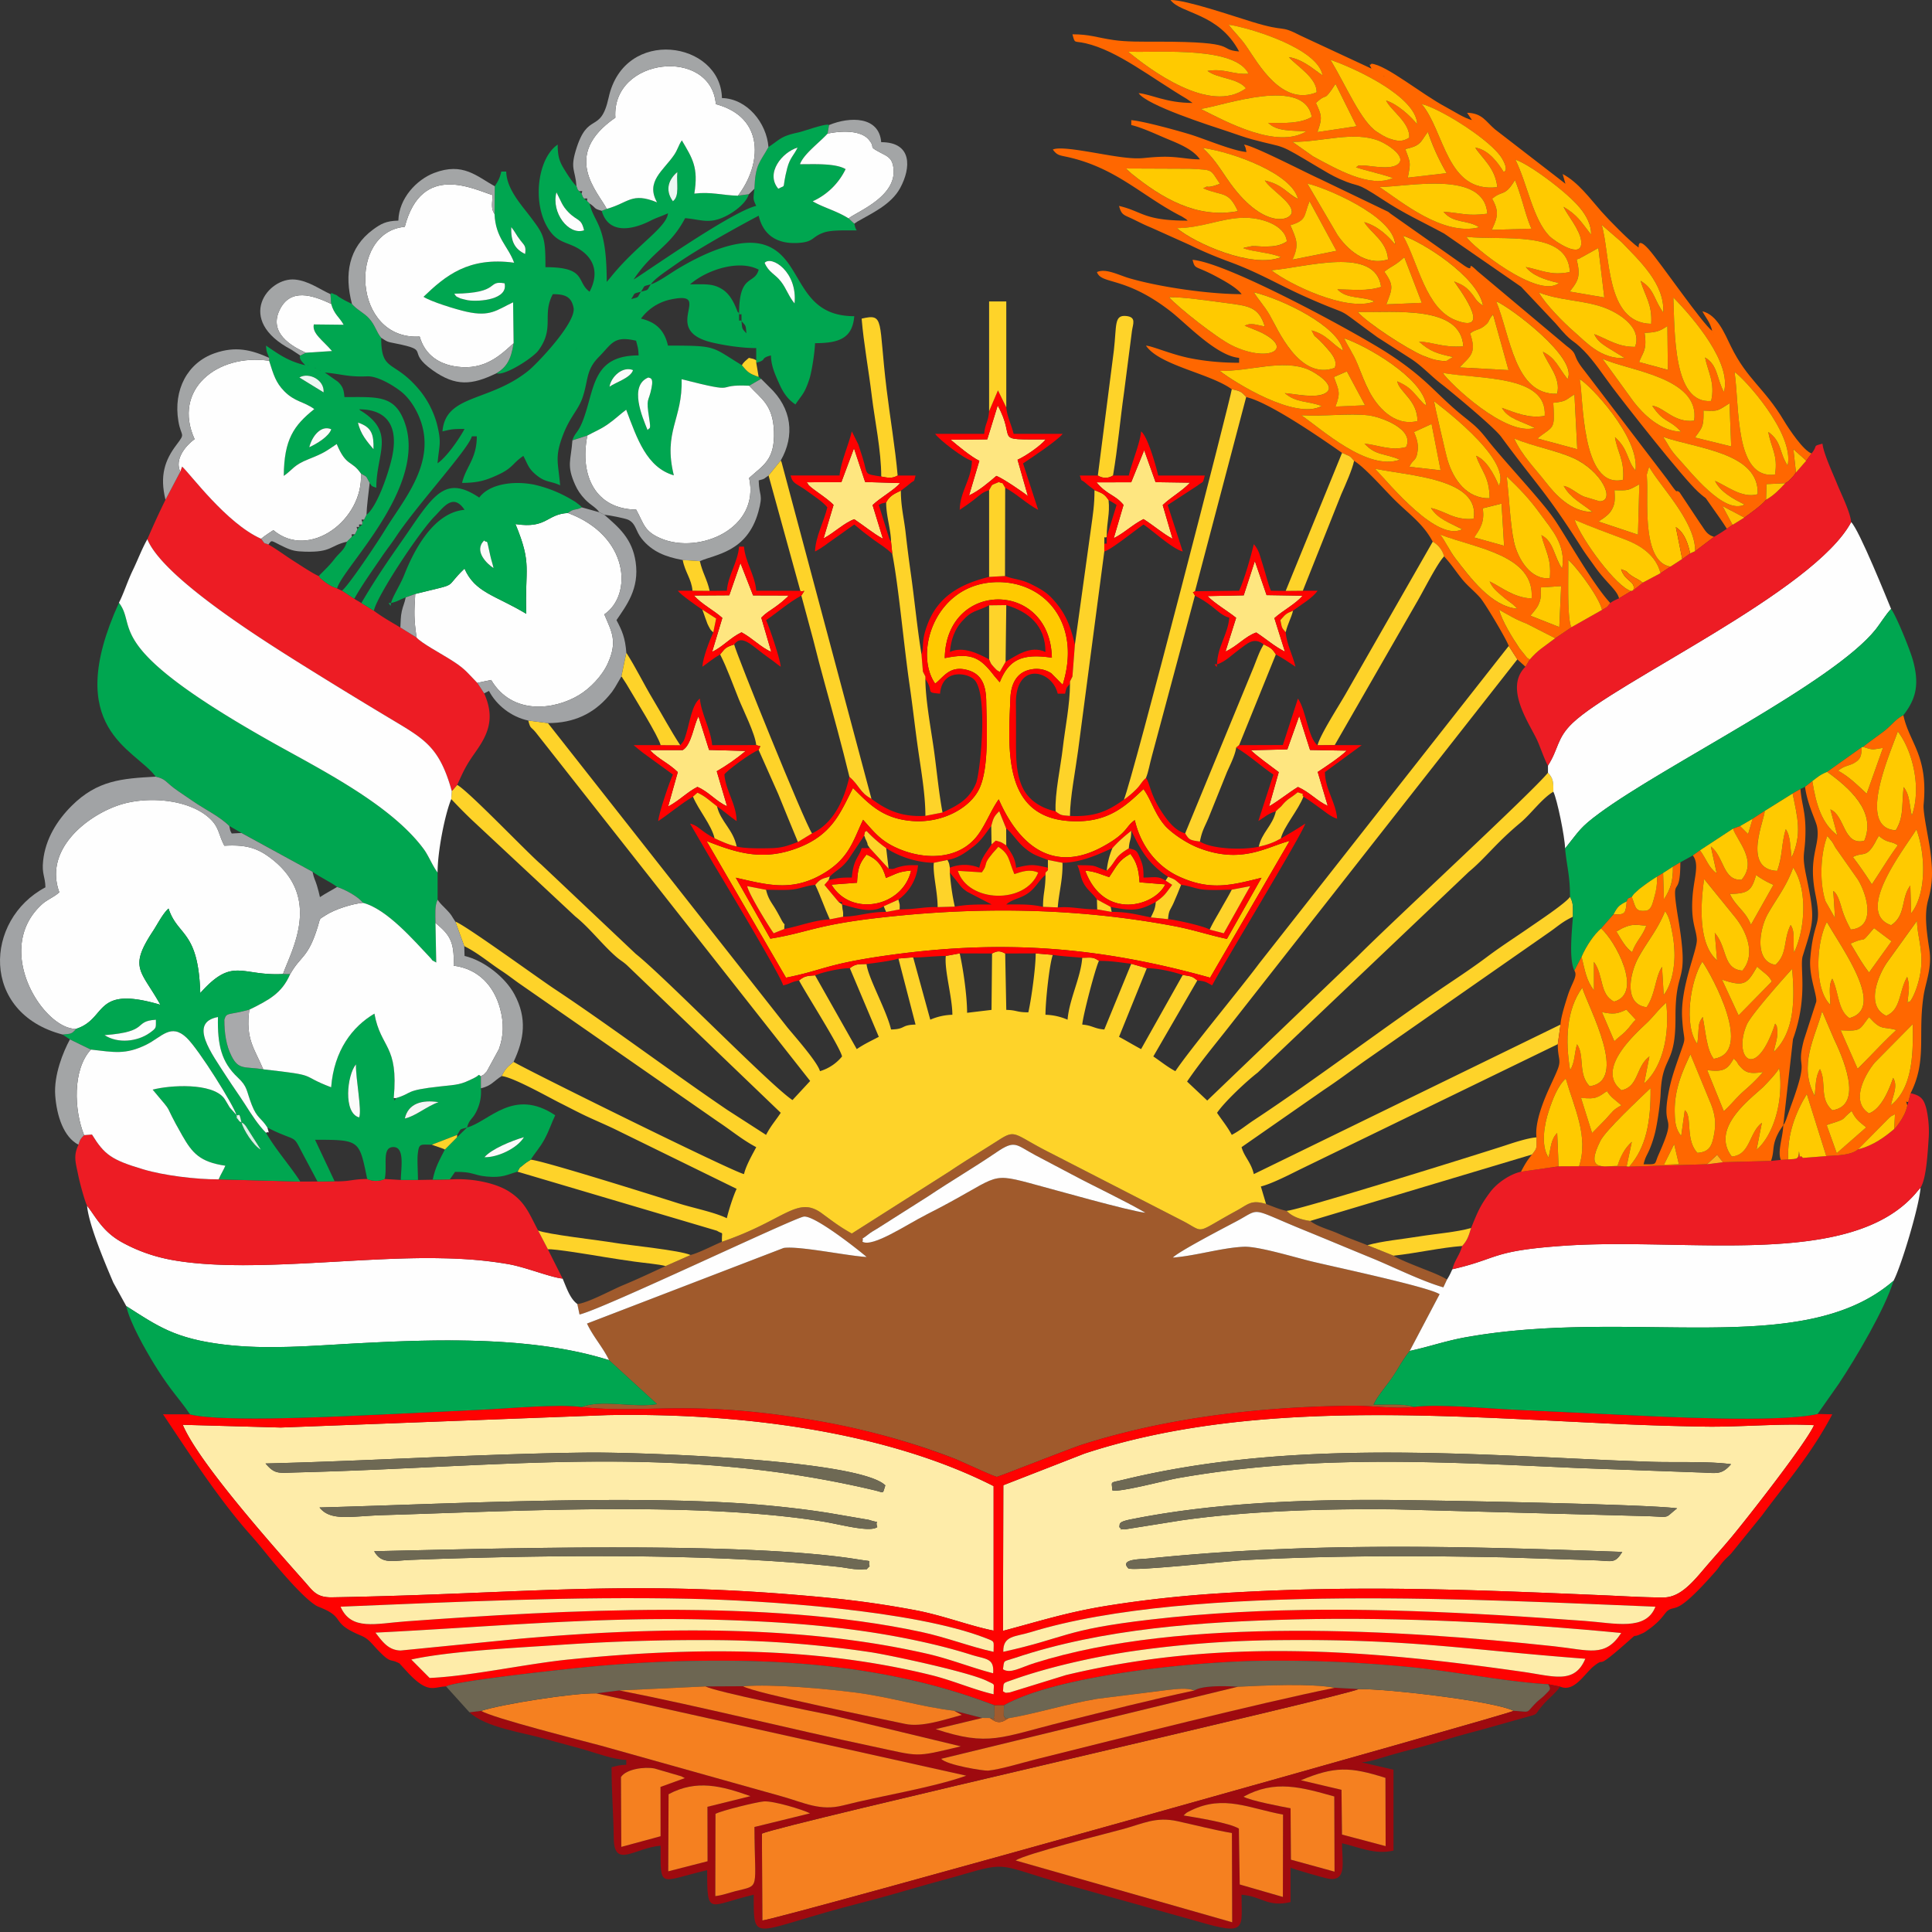 <svg width="53" height="53" fill="none" xmlns="http://www.w3.org/2000/svg"><rect width="100%" height="100%" fill="#333333" stroke="none"/><path fill-rule="evenodd" clip-rule="evenodd" d="M23.66 34.065c.043-.17-.092-.002.153-.198.095-.076.168-.111.246-.159l1.4-.888c.633-.425 1.227-.769 1.879-1.212.516-.35.53-.2 1.058.08l1.01.532c.66.35 1.37.679 2.018 1.05-.43-.043-2.506-.635-3.191-.818-1.156-.308-.829-.138-2.815.865-.555.28-1.472.907-1.759.748zm-3.856 0c-.263.111-.623.302-.861.363l-.686.305c-.426.195-.747.35-1.181.53-.298.124-.963.487-1.239.51l.06.287c.623-.138 5.863-2.64 6.152-2.685.29-.045 1.512.922 1.726 1.108-.546-.032-1.851-.309-2.277-.248l-5.396 2.074c.182.38.433.644.606 1.004l1.316 1.205c-.64.11-1.511-.138-2.069.08 1.743.198 2.922-.217 6.321.354 1.295.218 2.688.583 3.91 1.063.171.068 1.083.493 1.16.499.037.003 2.025-.785 2.36-.891 2.37-.748 4.886-1.031 7.38-1.06.555-.007 1.155.097 1.7.033-.267-.1-.76-.059-1.105-.064.092-.218.374-.54.525-.764.172-.255.25-.435.466-.708l.82-1.556c-.302-.202-2.936-.759-3.52-.901-.443-.108-1.449-.416-1.845-.4-.602.023-1.322.25-1.953.296.162-.169 1.42-.823 1.717-.98.73-.383.339-.403 1.865.22.645.263 1.265.524 1.905.787.57.234 1.354.624 1.933.789l.102-.215c-.233-.137-.488-.225-.738-.326-.2-.08-.583-.23-.73-.327l-.717-.288c-.273-.11-.503-.187-.785-.313-.267-.12-.583-.193-.784-.352-.245-.035-.49-.111-.646-.276-.188-.037-.404-.13-.564-.19-.418-.12-.48.004-.812.185-1.151.626-.85.614-1.434.3l-3.644-1.872c-1.032-.515-.96-.678-1.435-.372-.447.288-.927.575-1.358.865l-2.681 1.705a6.702 6.702 0 01-.813-.547c-.685-.51-1.018.182-2.751.773z" fill="#A05A2C"/><path fill-rule="evenodd" clip-rule="evenodd" d="M32.845 26.897c-.145-.122-.163-.11-.399-.151l-1.143 2.034c-.22-.117-.394-.225-.605-.337l.762-1.882-.426-.123-.74 1.804c-.287-.024-.318-.111-.605-.135.022-.265.364-1.565.458-1.748-.163-.114-.216-.087-.458-.086-.04.546-.356 1.133-.403 1.7a1.62 1.62 0 00-.606-.135c0-.371.109-1.4.202-1.643l-.47-.04c0 .392-.123 1.275-.202 1.616-.338 0-.301-.06-.605-.067l-.03-1.547c-.151-.082-.221-.07-.36 0l-.015 1.547-.67.08c-.001-.484-.112-1.23-.203-1.63l-.381.07c-.043.395.18 1.136.18 1.614a1.62 1.62 0 00-.606.135l-.47-1.711-.404.033.47 1.812c-.414.01-.258.125-.672.135-.123-.528-.638-1.434-.672-1.797-.232.008-.3-.006-.458.116l.794 1.882c-.233.123-.39.192-.605.337l-1.143-2.023c-.228.015-.288.018-.44.14.208.39 1.114 1.805 1.18 2.084a1.24 1.24 0 01-.606.404c-.066-.25-.717-.984-.89-1.195l-6.574-8.354-.538-.07c.064.242.062.15.21.332l7.523 9.556-.485.524c-.6-.396-3.5-3.374-4.299-4.01l-2.593-2.451c-.353-.295-1.995-2.02-2.306-2.185l-.148.169-.015.22c.198.21.348.363.549.556l2.852 2.662c.393.313.728.76 1.117 1.102.134.117.168.118.301.236l4.22 4.05c-.15.227-.262.34-.403.606l-1.063-.685c-1.529-1.038-3.23-2.317-4.747-3.323-.466-.31-2.474-1.77-2.714-1.842l.245.672c.38.189.675.448 1.017.673.172.113.309.221.47.336l5.474 3.806c.376.249.66.494 1.049.7-.107.202-.282.505-.336.739-.35-.082-6.133-2.944-6.321-3.08-.174.144-.23.188-.327.39.31.028 1.295.585 1.604.74.267.133.54.28.809.402.282.129.537.236.828.382l3.205 1.57c-.09.187-.217.582-.269.806-.361-.173-.913-.276-1.337-.411-.502-.16-3.76-1.186-4.042-1.194-.074.049-.123.072-.194.134-.155.133-.065.017-.169.194l5.469 1.62c.2.123.13-.026.139.303 1.732-.59 2.066-1.283 2.75-.773.303.226.502.373.813.547l2.682-1.705c.43-.29.91-.578 1.357-.865.476-.306.403-.143 1.435.372l3.644 1.872c.584.314.284.326 1.435-.3.332-.18.394-.306.811-.185l-.143-.48c.276-.065.778-.32 1.04-.451l7.105-3.452.075-.538-8.413 4.102c-.078-.333-.265-.474-.336-.74l2.26-1.573c.388-.256.74-.523 1.102-.78l5.11-3.564c.232-.165.337-.27.619-.404-.004-.254.018-.358-.08-.546-.118.175-.893.688-1.116.843-.403.279-.767.51-1.152.798-.382.287-.755.534-1.15.8-1.673 1.134-3.615 2.606-5.257 3.687-.218.143-.37.279-.605.403-.12-.226-.265-.398-.404-.605.2-.297.803-.864 1.115-1.104l5.791-5.506c.473-.394.724-.77 1.413-1.345.297-.248.592-.668.907-.854.003-.26-.002-.364-.148-.522-.405.512-4.319 4.125-5.228 5.044l-4.119 3.95-.553-.521c.353-.52.733-.974 1.12-1.467l7.94-10.115-.236-.368-6.85 8.715c-.507.682-1.89 2.345-2.295 2.95-.226-.12-.398-.265-.605-.404l1.206-2.084z" fill="#FED329"/><path fill-rule="evenodd" clip-rule="evenodd" d="M10.265 42.554c3.175-.066 10.162-.287 13.297.229.434.071.225-.01.294.184-.144.126.003.06-.222.088a4.77 4.77 0 01-.196-.01c-.133-.013-.287-.045-.42-.06-3.12-.35-7.152-.33-10.34-.24-.466.013-.931.028-1.398.047-.511.02-.807.13-1.015-.238zm-1.5-1.2c3.453-.09 8.907-.389 12.427-.043.524.052 1.047.114 1.561.197l1.08.185c.38.124.15-.037.233.199-.206.154-1.01-.075-1.499-.153-3.506-.56-8.47-.283-12.042-.176-.898.027-1.453.179-1.76-.209zm-1.481-1.206c2.942-.072 5.888-.266 8.822-.3 1.295-.015 7.45.18 8.181.9-.082.25-.018.2-.299.134-5.508-1.303-10.204-.628-15.816-.49-.54.013-.62.064-.888-.244zm.418-.987l-2.688-.075c.426 1.021 2.461 3.311 3.342 4.302.23.26.326.439.757.431 5.468-.096 8.186-.52 13.657.017.788.077 1.583.193 2.345.337.763.144 1.47.425 2.143.56v-3.965c-2.961-1.505-6.966-2.016-10.614-1.947l-8.942.34zm36.8 3.412c-.194.32-.278.254-.685.233l-2.562-.084c-2.35-.048-4.783-.052-7.13.077-.39.022-3.086.315-3.173.224-.247-.259.343-.247.545-.268 4.387-.454 8.59-.343 13.005-.182zm-13.796-.681c.022-.085-.05-.14.316-.212 2.268-.456 4.776-.548 7.072-.532 1.197.008 7.073.114 7.914.23-.362.281-.158.24-.787.215l-6.925-.187c-1.854-.023-4.047.038-5.89.302l-1.555.248c-.22-.032-.005.063-.145-.064zm-.192-1.009c-.011-.257-.092-.194.298-.289 4.01-.973 8.167-.784 12.257-.587.743.036 1.478.07 2.22.094.651.022 1.593-.02 2.198.066-.277.318-.405.236-.92.224l-3.297-.12c-3.742-.169-7.247-.377-10.96.278-.337.06-1.627.404-1.797.334zm-2.99-.139l-.01 3.995c.992-.263 1.762-.512 2.851-.688a32.929 32.929 0 013.224-.35c3.65-.223 6.762-.093 10.354.06.556.023 1.131.061 1.687.062.41.001.73-.327 1.066-.724.275-.325.51-.58.81-.939.43-.517 2.03-2.56 2.258-3.063-.867-.053-2.005.05-2.929.04a82.758 82.758 0 01-2.99-.1c-4.571-.217-9.692-.606-14.09.837l-2.232.87z" fill="#FEECA9"/><path fill-rule="evenodd" clip-rule="evenodd" d="M9.82 11.594c.38.124.436.328.425.73-.171-.208-.358-.414-.424-.73zm-1.336.675c.079-.311.327-.617.604-.493-.07.201-.392.395-.604.493zm9.28-.47c-.14-.35-.52-1.222.023-1.444.024.024.149-.026.087.285-.085.425-.16.241-.064.85.051.33.006.226-.046.309zm-9.552-1.444c.255-.153.693.063.665.409l-.665-.409zm8.507.253c.044-.27.358-.572.647-.454-.067.212-.455.325-.647.454zm-7.943-.454l.02.02c-.001-.002-.026-.014-.02-.02zm-.134-.068l.02.02c-.002 0-.027-.013-.02-.02zm-.202-.067l.02.02c-.001-.001-.027-.013-.02-.02zm7.397-.47l-.068.067.068-.068zm.067-.068l-.067.067.067-.067zm4.707-.067l.02.02c-.002-.001-.027-.013-.02-.02zm-4.64 0l-.067.067.067-.067zm.067-.067l-.067.067.067-.067zm.068-.068l-.068.068.068-.068zm4.37-.134l.068.134-.068-.134zm-4.303.067l-.067.067.067-.067zm.067-.067l-.067.067.067-.067zm.067-.067l-.067.067.067-.067zm.068-.068l-.068.068.068-.068zm3.967-.201c.12.138.115.1.134.336-.12-.139-.115-.101-.134-.336zm-3.9.134l-.067.067.067-.067zm.067-.067l-.067.067.067-.067zm.067-.067l-.067.067.067-.067zm3.698-.202c.07.074.068-.118.068.202-.069-.074-.067.117-.067-.202zm-3.563.134l-.135.068.135-.068zm.067-.067l-.067.067.067-.067zm.067-.067l-.067.067.067-.067zm.068-.067l-.068.067.068-.067zm.067-.067l-.067.067.067-.067zm.067-.068l-.067.068.067-.068zm.134-.067l-.134.067.134-.067zm.068-.067l-.068.067.068-.067zm.067-.067l-.067.067.067-.067zm0 0c.118-.177.034-.14.269-.202-.118.176-.034.139-.27.202zm-4.856-.147c1.3-.017.875-.374 1.382-.285.104.443-.678.513-1.008.465a3.976 3.976 0 01-.205-.05c-.173-.075-.106-.064-.17-.13zm5.125-.055c.118-.176.034-.14.269-.202-.118.176-.034.14-.27.202zm2.69.605c-.01-.014-.021-.053-.025-.043-.017.047-.11-.4-.403-.606-.27-.189-.492-.158-.917-.158.467-.406 1.35-.685 1.883-.403-.114.425-.538.09-.538 1.21zm1.15-.883c-.167-.213-.338-.248-.449-.515.185-.205.906.239.821 1.115-.16-.19-.223-.408-.373-.6zM14.28 6.6c.109.139.156.148.126.368-.277-.131-.399-.335-.38-.736.114.139.118.194.254.368zm.984-1.324c.133.255.155.367.33.547.252.256.35.153.43.495-.426.148-.91-.49-.76-1.042zm3.195.243c-.235-.323-.1-.612.122-.8-.029.313.068.657-.122.8zm2.891-.342c-.36-.428.107-1.001.53-1.13-.098.21-.21.276-.284.564-.16.62-.005.44-.246.566zm-.27-1.142c-.24.435-.357.457-.386 1.143-.027.285-.045.27.051.47-.708.165-3.282 1.996-3.362 2.018.548-.819.985-.873 1.412-1.681.435.036.65.17 1.098-.046.244-.117.575-.36.65-.611l-.3.04c-.449-.012-.732-.112-1.197-.057.119-.72-.051-.966-.341-1.46-.1.142-.106.244-.22.41-.289.42-.782.722-.46 1.29-.701-.287-.78.014-1.381.18l-.138.052c.18.628.797.548 1.347.268.161-.082.313-.125.471-.2-.032.387-.857.87-1.557 1.736-.045.056-.087.103-.123.146 0-1.613-.338-1.581-.471-2.152l-.067-.067-.082-.067c-.064-.074-.03-.053-.07-.135l-.067-.067c-.073-.075-.022-.033-.072-.135-.1-.092-.245-.317-.33-.455-.134-.216-.186-.357-.186-.688-.542.363-.708 1.572-.27 2.287.278.454.557.36.924.622.38.273.46.673.22 1.126-.371-.272-.066-.673-1.21-.673 0-.836-.04-.885-.422-1.393-.234-.31-.644-.752-.654-1.229h-.135c-.045.194-.088.258-.179.403l-.008.76c.03.666.368.872.538 1.337-1.252-.17-1.884.357-2.486.935.2.132.89.345 1.177.409.657.146.827-.043 1.281-.258l.014 1.123c-.07.448-.192.657-.471.824.22.083.998-.422 1.147-.62.462-.62.094-.974.4-1.55.333 0 .508.065.569.372.08.405-1.006 1.539-1.232 1.722-1.074.873-2.278.645-2.364 1.67.257-.06.268-.067.605-.067-.146.276-.498.78-.74.942.044-.515.121-.548-.027-1.116a2.525 2.525 0 00-.431-.846c-.73-.912-1.088-.498-1.088-1.48-.131-.155-.165-.347-.33-.53-.138-.154-.34-.238-.472-.399-.123-.062-.18-.085-.317-.168-.148-.09-.04-.049-.158-.094-.158-.061-.032-.06-.115-.007l.02.267c.08.294.227.361.342.573L8.609 8.9c-.054.247.245.432.499.73l-.72.046-.15.078c-.057.096.102.22.135.265-.482-.112-.754-.322-1.076-.538.017.203.023.165.086.336v.08c.12.382.183.598.413.833.293.3.54.283.826.492-.56.449-.83.829-.837 1.833.253-.175.262-.293.678-.458.445-.176.47-.213.774-.416.264.632.408.434.664.81.198.112.12.055.24.256.07.103.04.081.182.134 0-.92.512-1.489-.353-2.068-.12-.08-.03-.007-.118-.084.773 0 1.085.47.904 1.308-.102.47-.421 1.378-.702 1.584l-.067.134-.049.068v.067l-.086.067-.05.067-.067.135-.085.067-.067.067-.067.068c-.06.222-.193.287-.336.47-.15.193-.25.28-.436.47.083.118.005.028.11.118a.916.916 0 00.12.09c.13.086.136.084.273.134.147-.571 2.53-2.823 1.837-4.6-.276-.707-.733-.65-1.635-.65-.018-.217-.052-.298-.182-.423l-.356-.25c.464.04.624.126 1.163.104.286-.011.719.251.934.422.239.19.444.521.552.86.367 1.162-.517 2.14-1.007 2.947-.175.29-.997 1.525-1.174 1.652l.339.223c.211-.379.5-.78.752-1.151.138-.205.259-.351.39-.55.576-.869 1.992-2.408 2.085-2.758h.135c0 .62-.3.832-.404 1.278.449 0 .67-.076.988-.223.413-.19.393-.316.693-.517.125.235.135.343.352.522.263.218.393.158.657.285-.051-.614-.153-.76.066-1.347.204-.548.428-.705.55-1.063.16-.47.085-.746.44-1.106.37-.374.412-.595 1.028-.451.037.158.063.198.068.403-1.205 0-1.202.812-1.47 1.624-.174.531-.264.453-.346.706l.41-.132c.205-.11.345-.16.548-.3.216-.148.346-.282.518-.408.3.798.56 1.582 1.306 1.8-.298-1.212.249-1.542.214-2.637 1.69.428.816.13 1.855.178l.327-.189-.067-.052c-.265-.091-.305-.133-.46-.32-.853-.52-.677-.539-2.029-.539-.096-.416-.323-.643-.74-.74a1.36 1.36 0 01.768-.515c1.311-.298-.306.827 1.197 1.173.347.08.802.15 1.196.15v.403c.326-.087.078-.115.404-.202.006.298.12.535.229.78.113.255.24.43.443.565.193-.288.245-.285.382-.694.068-.206.15-.754.156-.987.663 0 1.026-.136 1.076-.74-1.607 0-1.387-1.574-2.426-1.945-.74-.264-1.826.29-2.429.654-.19.114-.544.369-.726.417.109-.163.473-.396.672-.538.587-.417 1.636-1 2.287-1.345.115.497.47.804 1.141.743.38-.034.324-.175.66-.285.203-.067.583-.054.888-.054-.048-.086-.036-.07-.067-.185l-.155-.143c-.332-.21-.71-.305-.987-.47a1.85 1.85 0 00.903-.883c-.28-.169-.894-.132-1.251-.134.105-.284.509-.57.757-.842l.041-.235c-.085-.054-.683.171-.85.206-.472.1-.489.185-.813.4z" fill="#00A650"/><path fill-rule="evenodd" clip-rule="evenodd" d="M27.514 46.397c.029-.262-.036-.207.302-.327.953-.338 2.141-.603 3.145-.758a29.712 29.712 0 014.107-.318c3.655-.038 5.064.256 8.421.51-.294.704-.866.48-1.704.36-4.286-.612-8.279-.933-12.544.088l-1.536.474c-.156.018-.104.015-.191-.03zm-16.231-.872c1.07-.235 2.93-.324 4.083-.402a55.96 55.96 0 014.375-.129c1.367.013 2.833.128 4.16.333.517.08 2.682.54 3.178.787.25.125.173.042.179.364-.542-.123-1.11-.376-1.702-.523-3.231-.8-6.62-.765-9.922-.434-1.194.119-2.721.46-3.848.51l-.503-.506zm-.983-.737c3.075-.152 5.977-.434 9.1-.36 2.17.053 4.271.204 6.364.72.296.072.59.156.89.25.394.124.624.083.59.503-.599-.153-1.18-.392-1.83-.54-3.55-.806-7.534-.724-11.145-.407l-3.278.324c-.346-.007-.51-.26-.691-.49zm17.214 1.004c.041-.27-.008-.198.32-.309 2.421-.811 5.168-.997 7.705-1.058 2.871-.07 6.086.097 8.935.372-.44.683-.872.469-1.849.364-4.237-.455-10.157-.828-14.247.462-.393.124-.66.301-.864.169zm.009-.479c-.01-.452.331-.408.747-.536 4.44-1.366 12.701-.873 17.143-.702-.262.676-1.11.45-1.94.391-.784-.056-1.565-.112-2.353-.158-3.224-.186-6.353-.25-9.565.123-2.404.28-2.3.503-4.032.882zm-18.18-1.237c3.205-.133 6.373-.286 9.59-.217 1.994.043 6.139.31 8.113 1.08.263.104.209.07.21.376-.621-.134-1.284-.396-1.987-.547-4.244-.914-9.78-.604-14.132-.29-.824.06-1.506.267-1.794-.402zm7.3-5.255c3.649-.07 7.654.442 10.614 1.947v3.965c-.672-.135-1.38-.415-2.143-.56a26.804 26.804 0 00-2.344-.337c-5.471-.537-8.19-.113-13.657-.017-.431.008-.527-.172-.757-.43-.88-.991-2.916-3.282-3.343-4.303l2.689.075 8.942-.34zm13.112 1.053c4.398-1.444 9.52-1.054 14.09-.837a80.83 80.83 0 002.99.1c.924.01 2.063-.093 2.93-.04-.228.502-1.828 2.545-2.259 3.063-.3.36-.535.614-.81.939-.335.397-.655.725-1.066.724-.555 0-1.13-.039-1.686-.062-3.593-.153-6.705-.283-10.355-.06-1.084.067-2.17.179-3.223.35-1.09.176-1.86.425-2.852.688l.01-3.995 2.231-.87zM5.213 38.8l-.74-.002c.722 1.08 1.536 2.34 2.404 3.313.147.165.295.344.43.511.29.359 1.102 1.33 1.434 1.457.783.303.276.422 1.161.789.22.091.29.221.503.438.316.321.292.2.505.302.014.007.033.014.046.022l.257.28c.55.572.688.359 1.024.353.268-.152 3.15-.459 3.698-.515a37.591 37.591 0 014.071-.19c2.62.018 5.054.367 7.273 1.222l.262.002c1.46-.824 5.195-1.2 7.124-1.223a37.397 37.397 0 014.031.176c1.236.12 2.593.399 3.776.469l.329.065c.389.166.67-.365.923-.563.384-.302-.061.21.973-.708.236-.21.058-.057.303-.167.11-.05.033-.006.136-.067l.156-.112c.318-.243.377-.414.467-.474.226-.154.22.16 1.294-1.06.111-.125.102-.141.206-.265.087-.103.143-.142.233-.238l.842-1.04c.686-.928 1.346-1.67 1.93-2.776l-.403-.01c-1.102.248-4.314.072-5.58.014-.925-.044-1.838-.09-2.76-.132-.724-.033-2.079-.164-2.735-.075-.545.064-1.145-.04-1.7-.033-2.493.029-5.01.311-7.379 1.06-.335.106-2.323.894-2.36.89-.078-.005-.99-.43-1.161-.498a20.173 20.173 0 00-3.91-1.063c-3.399-.571-4.578-.156-6.32-.354-.65-.09-2.017.042-2.74.074-.867.04-1.755.086-2.624.126-1.116.052-4.507.23-5.38.002z" fill="#FE0201"/><path fill-rule="evenodd" clip-rule="evenodd" d="M41.526 46.934c-.535-.27-3.487-.61-4.252-.598-.396.202-15.763 3.697-16.372 3.965l.01 2.384c.36-.008 20.446-5.647 20.614-5.752z" fill="#F58020"/><path fill-rule="evenodd" clip-rule="evenodd" d="M23.677 22.489c.28.308.449.544.865.745.753.363 1.758.39 2.29-.336.214-.292.361-.687.566-.97.561 1.28 1.5 2.039 2.856 1.296.699-.382.611-.545.877-.726.168.735.633 1.281 1.208 1.546.853.393 1.42.248 2.268.035l-.949 1.677c-.486-.102-.932-.255-1.464-.354-2.695-.504-5.4-.535-8.123-.22-1.709.197-1.92.403-2.938.568l-.948-1.672c.83.186 1.492.385 2.317-.066.797-.436.895-.944 1.175-1.523zm2.24-4.435c.037-2.146 2.895-2.142 2.938-.011-.851-.13-1.19.078-1.43.673l-.145-.169c-.398-.524-.633-.642-1.363-.493zm3.235.73c.519-1.647-.451-2.804-1.75-2.815-1.728-.015-2.35 1.921-1.748 2.784.235-.175.398-.517.907-.366.36.108.486.394.494.84.012.7.083 1.849-.195 2.419-.254.52-.999.933-1.81.878-.857-.058-1.227-.494-1.65-.906-.337.643-.545 1.273-1.516 1.643-.955.365-1.669.139-2.502-.19l2.18 3.75c1.039-.21 1.092-.372 2.743-.607 3.193-.455 5.854-.241 8.892.607l2.18-3.752c-.62.157-1.318.657-2.515.183-.35-.139-.76-.429-.922-.624-.277-.333-.356-.686-.57-.98-.401.366-.851.855-1.748.88-2.139.06-1.96-1.924-1.905-3.369.016-.413.185-.729.573-.795a.74.74 0 01.547.104l.315.317z" fill="#FFCA00"/><path fill-rule="evenodd" clip-rule="evenodd" d="M39.842 34.819c-.057.12-.07.161-.146.281l-.101.215c-.58-.165-1.364-.555-1.934-.79-.64-.262-1.26-.523-1.905-.786-1.526-.623-1.135-.603-1.865-.22-.297.157-1.555.811-1.717.98.631-.047 1.35-.273 1.953-.297.396-.015 1.402.293 1.845.4.584.143 3.218.7 3.52.902l-.82 1.556c.512-.109.99-.278 1.54-.376 4.572-.818 9.231.623 11.734-1.55.21-.4.704-2.04.74-2.553-.013.013-.028.032-.036.041l-.036.041-.067.079c-1.796 2.068-6.237 1.201-9.614 1.43-2.057.14-1.789.35-3.09.647zM3.465 35.83c.864.55 1.326.887 2.656 1.052 1.208.15 2.459.034 3.666-.03 2.262-.122 4.848-.193 6.921.461-.172-.36-.424-.624-.605-1.004l5.395-2.074c.426-.061 1.731.216 2.277.248-.214-.186-1.435-1.153-1.726-1.108-.288.044-5.53 2.547-6.151 2.685l-.06-.287c-.204-.148-.3-.456-.404-.698-.327-.033-.984-.302-1.466-.392a11.61 11.61 0 00-1.83-.165c-2.28-.057-5.357.413-7.398.05a4.482 4.482 0 01-1.396-.49c-.533-.296-.707-.686-.955-1.002.04.508.496 1.586.72 2.11l.356.645zM2.09 28.224c.866-.278.457-1.207 2.31-.66-.527-.947-.88-.997-.204-2.02.115-.173.273-.488.428-.62.252.771.818.584.87 2.318.898-1.008 1.118-.46 2.27-.522.225-.647 1.125-2.147-.416-3.236-.354-.25-.68-.313-1.193-.284-.158-.297-.14-.484-.365-.713-.552-.56-1.721-.661-2.503-.409-.888.287-2.091 1.22-1.66 2.398-.112.113-.337.208-.463.32-1.392 1.247.04 3.455.926 3.428z" fill="#FEFEFE"/><path fill-rule="evenodd" clip-rule="evenodd" d="M45.623 11.985c.935.325 2.642.43 2.596 1.572-.429.126-.859-.237-1.17-.364.147.31.513.5.81.648-.56.29-1.482-.903-1.794-1.235-.287-.307-.296-.42-.442-.62zm1.108-.722c.391.02.373.016.667-.169.01-.007.03-.022.047-.03l.046 1.182-.992-.244c.193-.272.241-.285.232-.74zm.852-1.058c.23.137 1.656 1.68 1.456 2.566-.241-.37-.149-.647-.529-.923.072.44.272.631.183 1.171-1.114.147-.968-1.885-1.11-2.814zm-2.466-1.073c.324-.015.408-.044.624-.185l.013 1.2-.789-.216c.121-.3.216-.335.151-.799zm-1.161.705c.684.332 2.69.503 2.519 1.705-.557.063-.826-.374-1.15-.41.318.481.467.354.79.711-.568-.013-1.04-.488-1.295-.816l-.864-1.19zm3.014-.76l.067.135-.067-.134zm-1.066-.917c.564.576 1.61 1.802 1.388 2.594-.2-.359-.161-.741-.518-.948.088.419.277.696.168 1.194-1.05.09-.996-1.893-1.038-2.84zm-3.687-.136c.55.213 1.114.206 1.67.373.45.136 1.179.557.967 1.118-.486.005-.76-.217-1.12-.35.077.167.178.246.362.366l.477.292c-.658.034-1.06-.438-1.391-.723-.269-.232-.789-.752-.965-1.076zm1.036-.896c.016-.01.042-.038.051-.023l.543-.302.163 1.357-.947-.162c.207-.27.314-.393.19-.87zm-3.026-.633c.948.117 2.796-.211 2.837.968-.528.104-.754-.05-1.208-.138.193.238.523.352.908.44-.565.453-2.395-1.011-2.537-1.27zm3.71-.328l.554.481c.473.499 1.18 1.131 1.138 1.923l-.065-.09c-.212-.347-.21-.57-.559-.778.125.43.324.632.293 1.18-1.269-.02-1.113-1.92-1.361-2.716zm-2.377-1.23c.182.439.304 1.031.453 1.336l-1.088.032c.15-.33.215-.49.01-.85.288-.25.342-.046.625-.517zm-3.716.192c.785-.001 2.87-.473 2.958.734-.563.073-.705-.02-1.203-.054.272.332.661.212.979.426-.99.255-2.15-.713-2.734-1.106zm3.728-.75c.367.13.994.61 1.26.836.299.252.825.686.818 1.222-.29-.365-.364-.528-.757-.764.096.22.457.633.484.951.043.53-.753-.026-.87-.144-.455-.466-.601-1.42-.935-2.1zm-3.02-.29c.442-.095.408-.196.619-.47.152.446.31.776.515 1.131l-1.067.123c.086-.44.072-.392-.067-.784zm-.699-.216c.204.085.788.45.47.65-.227.141-.785.012-.926.017-.223.008-.069-.024-.2.05.238.082.816.212 1.013.294-.63.286-1.556-.253-2.188-.593l-.567-.4c.812.01 1.692-.314 2.398-.018zm2.595-.51l-.068-.068.068.067zm-7.508-.374c.628-.092 2.838-.903 3.045.218-.308.185-.767.173-1.193.163.23.237.636.208 1.045.233-.81.494-2.187-.259-2.898-.614zm8.136 2.145c-1.398.17-1.445-1.545-2.078-2.28.488.11 1.92.995 2.213 1.502.195.339.04.357.039.36-.149-.24-.413-.612-.778-.666.193.302.547.555.604 1.084zM36.1 2.824c.348-.323.176.028.537-.522l.577 1.162-1.075.159c.15-.405.111-.464-.039-.799zm1.86-.74l.02.02c-.002 0-.027-.013-.02-.02zm.7 1.692c-.175.106-.287.113-.532.03-.13-.043-.258-.127-.356-.19-.431-.278-.833-1.24-1.273-1.975.74.256 2.363 1.03 2.377 1.767-.18-.22-.53-.55-.851-.65.134.282.655.6.635 1.018zm-4.48-1.355c-.99.736-2.656-.531-3.229-1 .941.017 2.934-.142 3.3.602-.449.028-.65-.154-1.126-.078.285.217.82.19 1.056.476zm1.94.11c-.956.397-1.605-.79-1.924-1.256-.17-.246-.346-.4-.491-.597.566.079 2.45.646 2.576 1.39-.235-.155-.529-.438-.923-.501.217.251.764.56.762.964zm-2.128-1.119c-.63-.052.078-.269-2.219-.269-.454 0-.876.007-1.231-.046C30.08 1.03 29.9.941 29.42.941c.073.272.037.172.36.246.88.203 1.79.94 2.777 1.526l.158.111c-.727 0-1.14-.24-1.48-.269.226.337 1.955.888 2.446 1.05.244.081.45.159.66.216 1.002.271.634.059 1.842.78.205.122.358.215.566.308.62.275.355.02 1.183.565.605.398 1.078.604 1.688.935l2.107 1.457.946 1.004c.514.611.407.374.786.76.27.277.526.667.764.984.36.48 1.94 2.496 2.364 2.881.321.292.081-.001.412.463.152.213.241.338.374.547l.156-.107-.275-.516.599.317c.175-.13.466-.329.595-.49l.013-.428.514-.026c.096-.066.036-.003.162-.13.085-.088.062-.066.13-.162l-.069-.643c.106.109.226.194.35.321l.149-.201c-.223-.076-.617-.663-.756-.895-.541-.908-1.006-1.124-1.456-2.041-.175-.359-.38-.87-.784-.964.102.192.214.3.269.538-.271-.2-1.425-1.883-1.74-2.238-.317-.354-.273-.061-.277-.049-.223-.149-.82-.76-1.025-.992-.313-.355-.633-.799-1.06-1.025l.076.267-1.938-1.497c-.244-.207-.343-.442-.76-.45l.134.2c-.204-.047-.497-.24-.717-.358-.668-.355-1.631-1.154-2.04-1.188-.055.09-.093-.082 0 .135L35.696.986c-.645-.33-.342-.077-1.359-.39C33.797.432 32.551 0 32.11 0c.28.382 1.32.349 1.882 1.412z" fill="#FF6700"/><path fill-rule="evenodd" clip-rule="evenodd" d="M38.673 37.06c-.216.273-.294.453-.467.708-.15.224-.432.546-.524.764.345.005.838-.035 1.105.064.656-.089 2.01.042 2.735.075.921.042 1.835.088 2.759.131 1.266.06 4.478.236 5.58-.012l.579-.825c.474-.712 1.269-2.056 1.506-2.831-2.502 2.173-7.162.732-11.734 1.55-.55.098-1.028.267-1.54.376z" fill="#00A650"/><path fill-rule="evenodd" clip-rule="evenodd" d="M2.153 31.402c-.146.313-.08.476-.005.846.04.198.176.701.24.828.249.316.424.706.956 1.002.406.227.876.398 1.396.49 2.041.364 5.118-.107 7.399-.05.617.015 1.238.055 1.83.165.481.09 1.138.359 1.465.392l-.404-.802-.268-.518c-.249-.468-.353-.788-.808-1.075-.359-.226-1.004-.367-1.613-.324l-.471.007-.403.007h-.471l-.441-.027a.579.579 0 01-.48 0c-.406 0-.475.075-.895.063l-.47.006-.471.002-2.241-.06c-.62.002-1.507-.108-2.066-.275-.873-.26-1.067-.401-1.41-.956l-.214.017c-.092.097-.105.101-.155.262z" fill="#ED1C24"/><path fill-rule="evenodd" clip-rule="evenodd" d="M6.624 30.79c.085.057.018-.012.116.096l.414.652c-.203-.11-.48-.548-.53-.747zm-.138-.202c.074.05.068-.13.138.203-.077-.049-.018.02-.105-.095-.098-.13.016.088-.033-.108zm3.367.066c-.44-.117-.336-1.158-.088-1.456-.01.392.168 1.26.088 1.456zm1.252.03c.093-.415.47-.52.925-.449-.324.113-.638.388-.925.45zm-8.237-2.287c1.264-.095.77-.384 1.409-.423-.006.222.036.216-.176.365-.33.233-.862.297-1.233.058zm-.778-.173c-.13.152-.149.133-.374.156l.202.133.576.28c.636.071.945.148 1.521-.136.422-.208.673-.599 1.104-.19.336.32 1.297 1.862 1.367 2.121l-.184-.207c-.031-.048-.122-.212-.153-.253-.336-.434-1.491-.36-1.961-.236.658.788.22.22.81 1.253.278.489.484.73 1.184.834-.06.143-.11.203-.185.374l2.242.061c-.288-.445-.674-.876-.942-1.339-.21-.208-.397-.5-.574-.778-.153-.238-.346-.508-.512-.766-.405-.63-1.05-1.48-.232-1.631-.016.77.095 1.237.541 1.657.28.263.227.341.388.756.143.366.257.348.427.618.183.095.264.132.484.22.263.103.273.09.401.337.18.345.322.603.49.924l.47-.006-.537-1.139c1.24 0 1.209.01 1.431 1.076a.58.58 0 00.48 0c.08-.37-.09-.876.24-.876.321 0 .202.601.202.903h.47c0-.178-.023-.554-.006-.706.034-.31.07-.262.386-.262l.696-.27c.118-.175.034-.138.27-.2.064-.243.155-.217.27-.47a1.19 1.19 0 00.11-.607l-.002-.328c-.087-.071-.012-.041-.18.043-.38.192-.447.181-.928.233-1.027.11-.743.184-1.22.322-.06.097-.013.095-.061 0 .136-1.475-.353-1.35-.53-2.318-.604.355-1.109 1.01-1.188 2.02-.921-.35-.277-.314-1.86-.493-.516-.082-.674.026-.87-.36-.15-.295-.198-.63-.198-1.001.062-.212.093-.113.684-.275.535-.263.895-.45 1.12-.975l-.195-.003c-1.153.062-1.372-.486-2.27.522-.052-1.734-.618-1.547-.87-2.319-.156.134-.314.448-.428.62-.676 1.024-.323 1.074.203 2.02-1.852-.546-1.444.383-2.31.66z" fill="#00A650"/><path fill-rule="evenodd" clip-rule="evenodd" d="M52.35 30.23l-.026.096a1.146 1.146 0 01-.146.36 5.184 5.184 0 01-.11.166c-.066.087-.043.06-.103.12-.244.207-.575.456-.995.56-.19.161-.594.164-.87.183l-.642.05c-.127-.16-.052.179-.106-.186-.013.232-.041.209-.297.227l-.202.013-.27.028-1.318.036-.44.055-2.133.067-.07-.007-1.304-.005-.561.003-1.032.147c-.316.07-.67.322-.848.563-.273.368-.336.528-.521.982-.067.222-.1.334-.245.493-.07.257-.201.374-.269.638 1.302-.297 1.034-.507 3.09-.646 3.378-.23 7.819.637 9.615-1.431l.067-.08.036-.04c.008-.009.023-.028.035-.04.162-.249.198-.981.227-1.417a2.85 2.85 0 00-.063-.734c-.071-.29-.162-.379-.436-.441l-.064.24z" fill="#ED1C24"/><path fill-rule="evenodd" clip-rule="evenodd" d="M4.272 21.306c.27.061.277.146.501.314.144.108.325.223.518.357.328.228.734.416 1 .683l.334.19 1.95 1.066c.23.167.483.27.673.416.22.068.587.27.708.435.655.164 1.417 1.054 1.826 1.485.144.152-.01.038.185.153l-.02-1.088c-.002-.24-.025-.47.058-.634v-.748c-.137-.18-.25-.463-.373-.633-.897-1.222-2.823-2.185-4.138-2.923-4.771-2.678-3.696-3.15-4.23-3.844-1.581 3.466.444 4.005 1.008 4.771z" fill="#00A650"/><path fill-rule="evenodd" clip-rule="evenodd" d="M42.465 21.001v.196c.146.157.151.262.148.522.103.204.316 1.248.322 1.556.402-.5.407-.57.933-.96 1.8-1.33 6.414-3.575 7.59-5.052.113-.142.294-.432.42-.558-.097-.233-.88-2.184-1.096-2.382-1.015 1.902-6.462 4.382-7.644 5.513-.436.418-.376.704-.673 1.165z" fill="#FEFEFE"/><path fill-rule="evenodd" clip-rule="evenodd" d="M42.935 23.275c.042.473.135.734.135 1.326.1.189.077.293.08.547-.03.408-.112 1.172.04 1.48l.197-.381c.132-.304.347-.618.534-.775l.344-.391c.109-.207.15-.25.36-.353.041-.099.017-.07.138-.122.074-.101.046-.07.152-.167.083-.076.08-.069.148-.12a4.69 4.69 0 01.397-.272l.165-.098.268-.175.203-.118.343-.189.197-.14.905-.596.194-.069.344-.2.33-.215.767-.48.215-.123.126-.06.2-.156c.14-.106.2-.167.407-.254l.947-.674.039-.01c.152-.123.355-.268.544-.407.235-.174.34-.353.56-.461.328-.427.458-.816.259-1.523-.08-.283-.444-1.184-.594-1.394-.127.126-.308.416-.421.558-1.176 1.477-5.79 3.721-7.59 5.052-.526.39-.531.46-.933.96z" fill="#00A650"/><path fill-rule="evenodd" clip-rule="evenodd" d="M27.86 51.036c.31-.188 2.39-.71 2.925-.853.573-.154.916-.356 1.524-.221.481.106.997.24 1.486.324l.006 2.447-5.941-1.697zm4.61-1.233c.09-.084.055-.067.209-.14.897-.433 1.591-.052 2.518.116l-.004 2.26-1.185-.343-.022-1.534c-.266-.158-1.177-.303-1.517-.359zm-12.842-.044c.159-.088 1.131-.326 1.325-.341.262-.02 1.06.221 1.27.327l-1.527.374c.006 1.771.17 1.583-.521 1.76-.186.048-.363.116-.552.136l.005-2.256zm14.486-.47c.862-.475 1.589-.259 2.489-.007l.006 2.062-1.195-.328-.01-1.41c-.2-.036-1.115-.21-1.29-.318zM18.34 49.22c.77-.415 1.464-.224 2.246.052l-1.18.292.002 1.494-1.077.276.009-2.114zm17.344-.384c.927-.384 1.344-.375 2.32-.066l.007 1.872-1.198-.316-.014-1.228-1.115-.262zm-18.65-.087c.143-.223.65-.288.917-.236l.736.215c.02.008.084.042.098.049l-.668.242.002 1.353-1.077.292-.008-1.915zm24.49-1.816c-.168.104-20.253 5.743-20.613 5.751l-.01-2.384c.609-.268 15.976-3.763 16.371-3.965l-.655-.037c-2.177.445-5.808 1.366-8.165 1.953-.36.09-1.014.29-1.347.321-.116.01-1.143-.154-1.285-.324l8.135-1.977c-.3-.021-.974-.043-1.19.102-1.185.251-2.418.564-3.587.856-1.746.435-2.044.686-3.51.205l1.279-.307-.774-.198.21.116c-.464.123-1.094.344-1.55.246-.643-.138-4.151-.847-4.451-1.034l-1.03.005c.27.147 2.968.692 3.487.797l3.516.847c-1.302.31-1.09.281-2.415.002-2.27-.48-4.744-1.102-6.953-1.536l-.627.08 10.146 2.26c-.943.332-2.349.55-3.373.813-.643.166-1.072-.076-1.702-.25l-4.938-1.386c-.565-.15-2.98-.761-3.292-.956l-.324.038c.442.422 1.488.56 2.06.726.395.115.753.201 1.108.305.31.09.797.27 1.135.277v.134c-.204.005-.245.03-.403.067 0 .722.05 1.222.06 1.957.013.832.579.254 1.285.195 0 1.212-.057.983 1.277.672 0 1.29.03.964 1.278.673 0 1.411-.064.989 2.973.216.636-.162 1.202-.332 1.84-.514.317-.09.591-.158.895-.248 1.287-.378 1.014-.259 2.794.248l3.677 1.03c1.369.403 1.202.2 1.202-.732.57.047.71.35 1.345.202v-.942c.07.034.931.285 1.048.302.509.075.364-.463.364-.974.479.111.9.32 1.412.202v-2.22l-.874-.201c.267-.022.543-.128.754-.187.272-.077.496-.14.74-.202.51-.13.971-.29 1.464-.418.507-.133.969-.27 1.474-.41.482-.132.266-.05.56-.38.166-.184.316-.286.455-.481l-.33-.065c.078.147.067.13-.097.297-.09.092-.156.126-.253.226-.283.291-.119.23-.595.207z" fill="#9E0A0F"/><path fill-rule="evenodd" clip-rule="evenodd" d="M5.213 38.8c.872.228 4.263.05 5.379-.002.87-.04 1.757-.087 2.624-.126.723-.032 2.09-.164 2.74-.074.557-.218 1.428.03 2.068-.08l-1.316-1.205c-2.073-.654-4.659-.583-6.922-.462-1.207.065-2.457.181-3.665.031-1.33-.165-1.793-.501-2.657-1.051.102.463.528 1.201.768 1.594.151.246.293.457.461.683.195.261.345.428.52.692z" fill="#00A650"/><path fill-rule="evenodd" clip-rule="evenodd" d="M4.946 12.939l-.406.77c-.177.361-.324.68-.498 1.084.416 1.025 3.018 2.673 4.208 3.418.796.499 1.59.982 2.378 1.456.999.601 1.416.785 1.766 2.034l.148-.169c.098-.208.169-.382.296-.592.122-.201.226-.326.35-.526.281-.457.33-.86.094-1.394l-.188-.287c-.329-.338-.347-.399-.792-.674-.234-.145-.744-.421-.873-.569l-.446-.276c-.248-.148-.502-.29-.727-.46l-.343-.212-.195-.115-.338-.222-.133-.062c-.136-.05-.142-.048-.273-.134a1.055 1.055 0 01-.12-.09c-.104-.09-.027 0-.11-.117-.125-.044-.545-.321-.694-.416-.242-.155-.456-.317-.685-.448-.142-.063-.071.022-.201-.158-.954-.422-1.954-1.794-2.167-1.98l-.051.139z" fill="#ED1C24"/><path fill-rule="evenodd" clip-rule="evenodd" d="M44.29 13.448c.395.01.376.005.68-.163l-.036 1.383-1.082-.361.164-.113c.08-.066.114-.085.17-.168.13-.191.117-.336.104-.578zm-2.752-1.418c.504.21 1.155.327 1.613.531.789.352 1.178 1.183.733 1.191l-.446-.134c-.21-.098-.357-.254-.541-.289.184.335.462.456.79.716-.602.004-1.04-.507-1.276-.811-.295-.38-.652-.727-.873-1.204zm1.073-.98c.389-.041.33-.085.58-.227l.079 1.5-1.093-.295c.44-.354.486-.214.434-.978zm.726-.648c.26.135 1.659 1.596 1.528 2.504-.245-.286-.182-.574-.562-.915.066.43.261.595.224 1.17-1.165.274-1.087-2.311-1.19-2.759zm-3.759-.172c.986.18 2.874.044 2.798 1.18-.44.078-.82-.095-1.174-.222.173.312.55.368.905.552-.803.235-2.32-1.207-2.529-1.51zm.753-1.085c.14-.111.237-.081.388-.202.177-.14.078-.132.241-.315l.423 1.525-1.343-.074c.275-.303.484-.364.291-.934zm-.577.708c-.064.023-.004.09-.365.022a2.468 2.468 0 01-.357-.121c-.426-.177-1.53-.895-1.783-1.196 1.018.024 2.825-.196 2.893.942-.587.044-.81-.12-1.214-.127.297.261.477.325.934.422l-.108.058zm2.961.949c-1.165.04-1.279-1.584-1.668-2.534.372.15 2.257 1.557 1.956 2.13-.272-.342-.318-.568-.677-.748.114.326.51.718.39 1.152zm-4.738-3.347c.208-.168.27-.146.547-.399l.48 1.251-.973.042c.164-.427.218-.512-.054-.894zm-3.099-.04c.942-.08 2.854-.675 3.009.454-.386.125-.763.075-1.2.066.257.284.717.184 1.016.336-.764.295-2.344-.48-2.825-.856zm5.015.306c.046.078 1.125 1.477.047 1.065-.83-.318-1.027-1.559-1.448-2.32.494.157 2.043 1.108 2.193 1.919-.22-.139-.2-.216-.363-.393-.128-.138-.219-.187-.429-.27zM32.285 6.26c.701-.012 1.168-.256 1.775-.284.535-.024 1.196.2 1.242.648-.172.115-.349.137-.574.142-.126.003-.276-.018-.374-.015l-.198.04c-.007-.015-.031.011-.046.02.262.099.781.125 1.03.245-.797.32-2.358-.383-2.855-.796zm3.114-.08c.456-.138.362-.246.526-.66l.737 1.362-1.204.241c.196-.424.099-.568-.059-.943zm2.68.937c-.626.195-1.131-.294-1.387-.67l-.826-1.408c.434.086 2.361.872 2.409 1.67-.187-.222-.454-.497-.85-.615.18.306.613.508.655 1.023zm-4.122-1.324c-1.13.214-2.089-.362-2.914-1.028l-.155-.142 1.763.007c.644.038.537.002.815.414l-.16.056c-.273.073-.108-.035-.3.067.54.228.692.056.951.626zm.742-.841c.152.25.73.581.74.853.007.26-.809.522-1.777-.902-.26-.381-.381-.574-.667-.844.866.122 2.457.716 2.61 1.4-.318-.163-.396-.386-.906-.507zm9.716 11.462l.332-.199c-.396-.104-1.348-1.392-1.552-1.954.449.193.863.342 1.36.529.478.18.876.457.998.934l.275-.18c-.79-.121-.61-1.815-.643-2.357a4.95 4.95 0 01-.008-.17l.044-.155a.286.286 0 01.024-.05c.273.502 1.275 1.501 1.257 2.31l.52-.395c-.208-.063-.25-.189-.37-.354l-.576-.866c-.146-.122.025.16-.344-.364l-2.27-2.977c-.366-.454-.141-.42-.476-.667l-2.455-2.06c-.363-.347-.023.08-.367-.156l-2.017-1.421c-.015-.012-.055-.045-.07-.054l-1.866-.897c-.383-.171-1.826-.921-2.084-.943.051.09.037.075.067.202-.37-.03-1.147-.359-1.537-.48-.325-.1-1.28-.365-1.623-.394v.134c.31.073.745.282 1.018.394.323.132.692.29.865.548-.363 0-.615-.086-1.078-.07-.5.017-.494.076-1.019.015-.616-.072-1.693-.331-1.938-.214.127.172.19.154.456.216 1.279.3 1.981 1.041 2.997 1.576.09.047.058.026.13.072.128.082.047.026.116.086-1.216 0-1.226-.25-1.883-.404.069.259.133.242.379.361.195.095.328.164.504.235l1.068.48c.336.167.731.33 1.085.46.807.297 1.336.625 2.073.954 1.463.652.627.129 1.98 1.113l.942.605c.312.213.518.45.806.673.309.24 1.455 1.193 1.644 1.45 1.032 1.4 1.202 1.464 2.231 3.08.093.146.226.321.333.474.32.456.611.641.672.88zm1.512 14.972l.13.554-.41.01.28-.564zm.194-.223c-.152-.195-.172-.37-.179-.633-.016-.61.187-1.09.43-1.608l.566 1.37c.106.275.143.505.084.825-.06.326-.128.482-.456.509-.342-.36-.132-1.012-.348-1.17l-.097.707zm-2.751-1.049c.421.055.484-.026.713-.182.1.17.253.262.396.39-.236.128-.233.163-.429.379l-.375.38-.305-.967zm4.137 1.612c-.618-.805.608-1.646.884-1.929.108-.11.382-.401.416-.5.133.87-.141 1.833-.62 2.242l.146-.737c-.354.265-.317.885-.826.924zm-.675-2.371c.47.064.566-.035.728-.314.144.13.075.1.161.2.166.188.27.225.644.17a4.88 4.88 0 01-.52.513c-.24.212-.344.367-.556.56l-.457-1.13zm-2.35.552c-.764-.592.494-1.643.729-1.878.184-.183.285-.336.497-.521.105.905-.109 1.772-.605 2.213l.145-.74c-.373.273-.29.83-.766.926zm-1.41-.552c-.135-.82-.104-1.653.334-2.26.18.569 1.28 2.558.202 2.703-.33-.34-.128-.838-.344-1.151-.083.255-.054.5-.192.708zm3.49-.717c-.383-.517-.186-1.748.139-2.258.263.387 1.426 2.5.309 2.666-.197-.265-.215-.736-.3-1.147-.156.212-.088.26-.148.74zm-2.617-.873c.32.068.424.049.672-.069l.255.277c-.12.111-.16.202-.275.317-.097.096-.22.18-.311.273l-.341-.798zm4.752.315c-.527 1.612-1.164.94-.78.033.114-.268.998-1.26 1.246-1.533.083.93.04 1.752-.503 2.277.035-.207.122-.404.094-.614-.02-.15-.005-.078-.057-.163zm-1.456-1.206c.623.212.69.111.96-.357.237.216.31.223.405.407l-.912.93-.453-.98zm-2.072.756c-.648-.085-.452-.962-.206-1.395.265-.464.505-.722.715-1.239.12.167.155.368.195.584.04.21.066.42.063.644-.005.39-.099.819-.296 1.07l-.046-.77c-.183.266-.183.759-.425 1.106zm1.935-1.285c-.508-.433-.463-1.493-.354-2.231l.863 1.065c.31.398.556 1.01.185 1.447-.543-.043-.404-.632-.758-1.037l.064.756zm-2.76-.793c.429-.251.54-.172.819-.158-.107.294-.287.429-.39.727-.181-.123-.288-.332-.43-.57zm4.36.916c-.583-.091-.442-.986-.204-1.404.25-.44.506-.747.692-1.263.398.59.332 1.685.024 2.33-.034-.288.037-.576-.094-.755-.21.417-.08.786-.417 1.092zm-1.248-1.944c.505-.012.595-.09.718-.52.138.097.253.173.476.27l-.617 1.094c-.14-.367-.428-.51-.578-.844zm1.72-2.757c.132.65.267 1.122-.026 1.752-.045-.284-.025-.576-.161-.772-.126.4-.083.74-.238 1.144-.987-.047-.316-1.461-.343-1.644l-.33.215-.123.42-.22-.22-.194.07c.112.334.682.887.236 1.4-.519.036-.475-.629-.843-.912l.16.735c-.217-.145-.277-.381-.458-.629l-.198.141c.187.234.038.602-.003 1.08-.062.741.096.92.114 1.222.018.293-.456 1.292-.403 2.16.046.76.143.404-.093 1.077-.13.375-.224.64-.295 1.05-.175.999.27.432-.26 1.622-.125.281-.018.262-.41.262.048-.21.09-.232.173-.431.066-.16.116-.328.147-.459.064-.273.136-.78.148-1.062.045-1.063.412-.724.407-2.08-.004-1.464.39-.813.076-2.703-.227-1.366.057-.417.057-1.55l-.203.12c.004.407-.063.606-.247.899l-.022-.725-.164.098c.008.059-.009.303-.069.53-.065.25-.091.352-.213.403-.336.04-.295-.083-.415-.374-.121.053-.097.023-.138.122-.032.308-.025.378-.36.353l-.344.391c.376.31 1.176 1.776.36 2.003-.407-.19-.282-.723-.558-1.088l.004.78c-.212-.27-.247-.54-.34-.92l-.198.38c.1.147-.065.324-.18.68-.063.2-.193.6-.2.8l-.075.538c-.001.394.099.416.004.672-.053.142-.175.393-.25.561-.139.308-.389.915-.338 1.322-.003.317.025.282-.122.47-.142.172-.21.295-.303.474l1.032-.148-.04-.915c-.169.166-.172.39-.234.675-.225-.323-.114-.925.002-1.274.11-.331.25-.698.468-.894.229.791.634 1.591.365 2.405l1.305.005.142-.675a1.416 1.416 0 00-.391.661c-.407.006-.892.154-.47-.687.146-.293 1.057-1.139 1.375-1.447.012.93-.126 1.634-.587 2.155l2.133-.067c.098-.082.19-.176.28-.258l.16.203 1.319-.036c.109-.308.003-.417.23-.82l.106-.163.266-2.356c.428-1.191.173-1.981.269-2.287.3-.963.346-.992.098-2.176-.137-.656-.036-.565-.025-1.18.011-.599-.102-.776-.137-1.22l-.216.122z" fill="#FF6700"/><path fill-rule="evenodd" clip-rule="evenodd" d="M3.263 16.535c.535.694-.54 1.166 4.23 3.844 1.316.738 3.242 1.7 4.138 2.923.124.17.237.454.373.633 0-.586.204-1.603.375-2.014l.015-.22c-.35-1.25-.767-1.433-1.766-2.034a151.17 151.17 0 01-2.378-1.456c-1.19-.745-3.793-2.393-4.208-3.418-.143.25-.26.562-.399.851-.146.301-.241.617-.38.891z" fill="#FEFEFE"/><path fill-rule="evenodd" clip-rule="evenodd" d="M49.696 12.44l-.15.201-.279.322c-.069.096-.045.074-.13.162-.126.127-.067.064-.162.13-.17.18-.31.335-.527.454-.13.162-.42.36-.595.49l-.324.2-.156.106a4.454 4.454 0 01-.351.221l-.521.396-.136.059-.217.155-.32.207-.276.18-.487.262-.259.205-.06.024-.332.199c-.106.05-.141.059-.241.129-.1.122-.056.092-.225.19l-.84.475-.444.303c-.333.252-.466.316-.703.587l-.114.193c-.6.594.126 1.577.33 2.035.07.155.227.599.288.676.297-.46.236-.747.673-1.165 1.181-1.131 6.628-3.611 7.644-5.513-.024-.279-.274-.77-.393-1.067-.092-.23-.372-.831-.393-1.085-.295.079-.111.032-.3.269z" fill="#ED1C24"/><path fill-rule="evenodd" clip-rule="evenodd" d="M7.96 26.723c-.225.525-.586.712-1.12.975-.11.812.144 1.072.382 1.636 1.584.179.94.142 1.862.493.079-1.01.583-1.665 1.187-2.02.177.969.666.843.53 2.317h.06c.478-.137.194-.211 1.221-.321.481-.052.547-.041.928-.233.168-.084.093-.114.18-.043.106-.074.024.015.164-.136l.332-.609c.133-.366.14-.718.033-1.115-.167-.616-.59-1.09-1.275-1.176.03-.686-.131-.865-.498-1.174l.021 1.088c-.194-.115-.04-.001-.185-.154-.409-.43-1.17-1.32-1.826-1.484-.288.024-.775.178-1.02.339-.198.13-.138.052-.22.318-.265.867-.468.786-.756 1.3zm3.431-10.429c-.031.521-.038.67.037 1.196.13.148.64.424.873.569.446.275.464.336.792.674l.38-.08c.576.97 1.723.827 2.405.418.31-.185.645-.531.8-.882.268-.601.102-.857-.1-1.335.787-.538.68-2.16-.998-2.781-.599.034-.569.436-1.44.304.465 1.118.252 1.205.298 2.462-.858-.515-1.406-.58-1.695-1.24-.607.578-.076.375-1.352.695z" fill="#FEFEFE"/><path fill-rule="evenodd" clip-rule="evenodd" d="M42.265 16.115l.562-.036-.05 1.123-.792-.31.097-.121c.047-.064.076-.09.112-.165.094-.191.075-.264.071-.49zm-2.755-1.447c.99.375 2.596.56 2.506 1.75-.507-.028-.81-.304-1.152-.469.08.186.193.271.326.388.098.085.11.09.185.147.04.03.086.062.124.094l.127.12c-.71-.054-1.309-.87-1.702-1.381-.167-.218-.274-.473-.414-.65zm1.165-.723l.517-.13.07 1.157-.818-.228c.143-.215.295-.415.23-.8zm.657-.878c.363.354.608.596.936 1.05.293.407.695.821.585 1.481-.222-.32-.23-.75-.569-.918.106.432.28.625.232 1.177-.52.066-.881-.526-.986-1.002-.1-.457-.134-1.282-.198-1.788zm-3.61-.208c.956.197 2.895.273 2.703 1.373-.553.046-.774-.218-1.17-.296.2.309.493.396.858.582-.685.354-1.964-1.205-2.391-1.66zm1.55-1.226l.248 1.269-.856-.097c.104-.225.188-.135.225-.443.026-.21-.04-.363-.098-.51l.481-.22zm-.87.977c-.89.32-2.149-.841-2.704-1.218.595.037 1.316-.06 1.839.003.346.04 1.28.376 1.035.869-.418.11-.74-.049-1.14-.096.314.34.537.256.97.442zm2.462 1.058c-.626.013-.987-.507-1.149-1.034a43.304 43.304 0 01-.378-1.629c.015.021 2.156 1.57 1.78 2.32-.14-.341-.348-.709-.622-.822.146.437.363.562.369 1.165zm-3.916-3.48l.499.93-.81.034c.146-.388.092-.426-.044-.809l.355-.155zm-3.49-.014c.827.02 1.72-.333 2.432-.036.196.081.783.446.482.64-.264.17-.864.022-1.127.007.323.272.606.203 1.015.354-.726.39-2.378-.643-2.802-.964zm5.427 1.377c-.66.159-1.12-.432-1.318-.805-.13-.245-.21-.472-.323-.751-.127-.311-.256-.473-.372-.716.58.193 2.14 1.064 2.258 1.846-.135-.09-.03-.01-.134-.113-.054-.053-.056-.062-.102-.117-.184-.214-.274-.305-.564-.436.056.299.556.514.555 1.092zm-4.741-2.617c.164.074.37.135.557.241.773.437.04.765-.905.3-.42-.206-1.472-1.038-1.726-1.321.351-.013 1.156.104 1.548.156.611.082.912.091 1.078.644-.228-.036-.37-.112-.552-.02zm2.47 1.156c-.975.36-1.572-1.086-1.783-1.45-.156-.266-.314-.42-.434-.622.803.196 2.316.93 2.447 1.6-.29-.165-.437-.439-.863-.554.116.23.046.1.23.286.071.072.122.12.195.207.118.141.293.327.209.533zM34.06 8.07c-.873 0-2.207-.186-3.065-.433-.302-.086-.658-.286-.903-.173.127.35.76.1 2.018 1.075.43.333 1.26 1.227 1.882 1.278v.135c-.5 0-.948-.046-1.352-.127-.512-.103-1.015-.328-1.203-.344.365.544 1.753.76 2.354 1.197.228.05.258.058.395.215.63.139 2.09 1.152 2.63 1.531.216.103.194.054.33.218.312.196.804.763 1.1 1.059.4.4.794.66 1.058 1.16.16.1.245.198.312.403.2.22.275.346.456.578.175.226.342.342.527.548.139.155.724 1.141.79 1.33l.235.368.223.202.114-.193c-.015-.012-.037-.05-.044-.037-.007.013-.034-.028-.042-.037l-.19-.235c-.203-.302-.478-.748-.562-1.062.276.151.427.257.769.388l.772.395.445-.302c-.126-.218-.078-1.468-.088-1.85.227.194.85 1.024.927 1.375.17-.098.126-.068.225-.19-.487-.523-1.233-1.867-1.546-2.315-.38-.543-1.375-1.59-1.815-2.152-.247-.317-.342-.393-.643-.634-.795-.634-.992-1.04-2.129-1.771-.813-.524-4.346-2.46-5.325-2.542.075.282.055.136.673.47.204.11.544.297.672.471z" fill="#FF6700"/><path fill-rule="evenodd" clip-rule="evenodd" d="M13.202 46.934c.312.195 2.728.806 3.292.956l4.938 1.385c.63.175 1.059.417 1.703.251 1.024-.263 2.43-.48 3.372-.814l-10.146-2.258c-.617-.018-2.611.297-3.159.48z" fill="#F58020"/><path fill-rule="evenodd" clip-rule="evenodd" d="M50.219 30.827c.019-.007.087-.026.109-.034.33-.11.183-.084.467-.314.121.244.204.285.4.448l-.808.706-.276-.769.108-.037zm-.437-.762c-.449-.847.004-1.589.204-2.321l.315.732c.229.488.856 1.85-.036 1.98-.368-.32-.146-.749-.336-1.128-.127.192-.116.467-.147.737zm1.492.478c-.545-.34-.066-1.131.162-1.4l1.036-1.047c.02.89-.028 1.767-.598 2.223.053-.272.197-.525.06-.75-.123.36-.328.846-.66.974zm-.779-2.28c.576.03.504-.013.779-.36l.132.137c.203.183.258.141.512.19l.104.025c-.37.338-.696.704-1.061 1.064l-.466-1.056zm-.287-.701c-.447-.443-.387-1.702-.09-2.27.393.709 1.634 2.366.618 2.636-.32-.215-.287-.7-.47-1.08-.111.186-.053.451-.058.714zm1.536.303c-.59-.275-.197-1.153.031-1.476l.814-1.13c.002.37.15.756.115 1.238-.04.547-.304 1.048-.337.983-.006-.012-.026.027-.04.04.023-.288.08-.448-.008-.723-.237.417-.164.893-.575 1.068zm-.977-1.977c.51-.242.215.073.641-.428l.48.36-.614.859c-.203-.257-.359-.554-.507-.79zm-.687-1.163c-.173-.52-.138-1.32.05-1.791l.12.143c.053.076.059.102.099.171l.61.87c.238.368.54 1.322-.187 1.38-.068-.13-.155-.293-.223-.499-.044-.134-.119-.477-.256-.555l.047.739-.26-.458zm1.799.657c-1.027-.358.394-2.13.693-2.63.254.673.282 1.76-.143 2.304l-.024-.763c-.262.341-.11.82-.526 1.089zm-1.05-1.871c.281-.147.36.034.592-.367.03-.051.04-.076.07-.13l.051-.082c.255.215.325.125.52.256-.258.349-.452.686-.712 1.072a10.617 10.617 0 00-.52-.749zm1.177-.734c-1.078-.062-.157-2.098.056-2.711.397.513.661 1.537.384 2.307-.075-.332-.052-.56-.222-.78-.06.506.01.813-.218 1.184zm-.896-2.288c.303.097.246.07.544.029l-.446 1.257c-.24-.227-.48-.466-.78-.631.166-.145.316-.135.453-.221.158-.1.186-.187.19-.422l-.947.673c.59.426 1.362 1.085 1.018 1.89-.58.143-.524-.695-.93-.86l.19.707c-.414-.31-.58-.821-.684-1.483l-.201.157c.067.495.297.917.33 1.095.097.516-.257.803-.044 1.857.188.928-.048.633-.142 1.76-.04.49.19 1 .164 1.183l-.341 1.056c-.235.912.188.324-.352 1.8l-.14.398c-.064.138-.023.06-.072.13-.008.339-.165.718-.067.955l.202-.012c-.03-.697.207-1.288.51-1.793l.535 1.7c.276-.017.68-.02.87-.182l.855-.864c.11-.091.005-.017.16-.1l-.02.404c.06-.059.037-.033.103-.12.022-.03.1-.148.11-.166.072-.123.114-.217.146-.36-.052-.162-.04-.087.025-.095l.064-.241c.457-.899.192-1.592.356-2.674.057-.377.235-.76.159-1.264-.072-.48-.147-.96-.033-1.366.13-.468.124-.794.065-1.291-.04-.35-.211-1.087-.19-1.32.13-1.353-.393-1.693-.555-2.453-.222.108-.326.287-.56.46-.19.14-.393.285-.545.407z" fill="#FF6700"/><path fill-rule="evenodd" clip-rule="evenodd" d="M4.946 12.939l.05-.139c.213.186 1.213 1.558 2.167 1.98.105-.085.24-.176.336-.236.987.833 2.474-.287 2.402-1.553-.256-.376-.4-.178-.664-.81-.305.203-.33.24-.774.416-.416.165-.425.283-.678.458.007-1.004.276-1.384.837-1.833-.286-.209-.533-.193-.826-.492-.23-.235-.293-.45-.413-.833-1.428-.208-2.659.795-2.045 2.15-.275.202-.549.567-.392.892zm11.166-.991c-.224 1.14.254 2.02 1.339 2.032.217.391.212.597.69.796 1.039.432 2.712-.269 2.41-1.664.38-.348.709-.487.681-1.278-.026-.735-.358-.9-.679-1.253-1.039-.048-.165.25-1.855-.178.035 1.095-.512 1.425-.213 2.637-.746-.218-1.006-1.002-1.307-1.8-.172.126-.302.26-.518.409-.203.138-.343.188-.548.3zM14.09 9.416l-.014-1.123c-.455.215-.625.404-1.28.258-.29-.064-.978-.277-1.178-.409.601-.577 1.234-1.105 2.486-.935-.17-.465-.508-.67-.538-1.337-.106-.148-.06-.312-.052-.517-.516-.158-1.944-.911-2.41.869-1.568.142-1.438 3.115.409 3.011.143.504.547.805 1.168.839.694.037 1.1-.38 1.408-.656zm2.555-3.686c.6-.165.68-.466 1.38-.179-.322-.568.172-.87.46-1.29.115-.166.121-.268.22-.41.29.494.46.74.342 1.46.465-.055.748.046 1.197.058.653-.853.75-2.15-.606-2.512-.135-1.572-2.862-1.292-2.757.37-1.5 1.035-.474 2.04-.236 2.504zM2.493 28.793c-.507.548-.463 1.662-.185 2.347l.215-.017c.342.555.535.696 1.41.956.558.167 1.445.277 2.064.274.075-.17.124-.23.185-.374-.7-.104-.906-.345-1.185-.834-.59-1.033-.151-.465-.809-1.253.47-.124 1.625-.198 1.96.236.032.041.123.205.154.253l.184.207c-.07-.259-1.03-1.8-1.367-2.12-.431-.41-.682-.019-1.104.19-.576.283-.885.206-1.522.135z" fill="#FEFEFE"/><path fill-rule="evenodd" clip-rule="evenodd" d="M12.237 46.263l.641.71.324-.04c.548-.182 2.543-.497 3.16-.48l.627-.08 2.364-.11 1.03-.005c.837-.065 2.239.067 3.078.173.959.12 1.86.404 2.713.499l.774.198.21.002c.245.058.04.03.125-.06l-.004-.29c-2.219-.855-4.654-1.204-7.273-1.222a37.498 37.498 0 00-4.07.19c-.55.056-3.431.364-3.699.515z" fill="#6D6652"/><path fill-rule="evenodd" clip-rule="evenodd" d="M13.448 15.234c.03.136.064.228.093.352-.162-.1-.56-.466-.26-.76.11.115.047-.142.167.408zm-3.535 1.308l.343.212c.092-.424 1.258-2.176 1.663-2.584.245-.246.507-.658.825-.184-.841.07-1.38 1.09-1.652 1.778-.112.286-.312.578-.365.778.203-.048.205-.08.403-.154l.261-.094c1.276-.32.745-.117 1.352-.695.29.66.837.725 1.695 1.24-.045-1.257.167-1.344-.297-2.462.87.132.84-.27 1.44-.304.178-.138.197-.061.383-.154-.055-.052.012-.003-.103-.092-.085-.067-.083-.064-.159-.108a3.496 3.496 0 00-1.055-.425c-.573-.113-1.229-.013-1.5.356-.867-.58-1.201-.158-1.896.861-.237.349-.442.631-.686.995-.235.351-.444.681-.652 1.036z" fill="#00A650"/><path fill-rule="evenodd" clip-rule="evenodd" d="M27.542 46.781l-.006.288c.111.162-.057.036.126.068.783-.133 1.588-.394 2.437-.534l1.951-.245c.242-.024.508-.063.716.016.217-.145.891-.123 1.191-.102.712-.035 1.999-.096 2.662.027l.655.037c.766-.011 3.718.327 4.252.597.477.024.313.085.596-.206.097-.1.163-.134.253-.225.164-.168.175-.151.097-.298-1.182-.07-2.54-.35-3.776-.47a37.396 37.396 0 00-4.03-.175c-1.93.023-5.665.399-7.124 1.222z" fill="#6D6652"/><path fill-rule="evenodd" clip-rule="evenodd" d="M27.86 51.037l5.942 1.696-.007-2.447c-.488-.084-1.004-.218-1.486-.324-.607-.135-.95.067-1.524.221-.535.144-2.614.665-2.925.854z" fill="#F58020"/><path fill-rule="evenodd" clip-rule="evenodd" d="M29.151 18.785l-.314-.317a.74.74 0 00-.548-.104c-.387.066-.556.382-.572.796-.055 1.444-.234 3.429 1.904 3.369.897-.025 1.348-.515 1.748-.882.215.295.294.648.571.981.162.195.572.485.922.624 1.197.474 1.895-.026 2.515-.182l-2.18 3.75c-3.039-.847-5.7-1.06-8.892-.606-1.651.235-1.704.397-2.743.606l-2.18-3.749c.833.329 1.546.555 2.502.19.97-.37 1.178-1 1.516-1.643.423.412.793.848 1.65.906.81.055 1.555-.358 1.81-.878.278-.57.207-1.72.195-2.419-.008-.446-.134-.732-.495-.84-.509-.151-.671.19-.906.366-.602-.863.02-2.8 1.749-2.784 1.297.01 2.268 1.168 1.748 2.816zm-2.018-2.959c-.811.2-1.407.548-1.692 1.31-.186.497-.078.589-.163.817l.04.471.067.135v.067c.252.364-.023.368.403.403.057-.681.73-.578.93-.393.406.373.17 2.59.055 2.857-.186.435-.485.596-.917.796l-.471.091c-.683.044-1.096-.182-1.48-.467-.323-.173-.326-.365-.605-.602-.151.673-.457 1.288-1.024 1.551l-.388.236c-.242.087-.406.163-.736.17-.31.008-.745.01-.945-.047-.239-.05-.43-.147-.605-.224-.405-.215-.429-.339-.672-.404l.643 1.105c.263.435 1.853 3.082 1.912 3.333.226-.052.185-.087.434-.134.153-.122.213-.125.44-.14.187-.081.67-.197.954-.197.158-.121.226-.108.458-.115.207-.023.756-.097.874-.15l.404-.033c.159.016.6-.038.896-.038l.381-.07.889.003c.138-.07.208-.083.359 0l.837-.003.47.04c.243.042.626.06.807.08.242-.003.296-.029.459.085.362 0 .558.041.886.08l.426.121c.331 0 .759.108.986.186.236.04.255.029.399.15.233.02.248.05.408.135.342-.646 2.48-4.158 2.555-4.438-.238.16-.412.259-.672.41a2.017 2.017 0 01-.605.226c-.44.095-1.284.066-1.614-.143-.277-.04-.293-.044-.404-.224-.292-.078-.506-.379-.66-.616-.3-.458-.316-.786-.415-.905-.151.134-.121.165-.268.312-.1.1-.206.192-.338.283-.405.288-.76.483-1.479.447-.224-.02-.238-.002-.393-.126-.42-.091-.766-.32-.927-.697-.178-.417-.16-.881-.16-1.455 0-.27 0-.54-.003-.81-.009-1.159.994-.923 1.147-.266h.202c.043-.186.032-.151.135-.269v-.067l.067-.134.067-.875c-.133-.566-.277-.893-.62-1.263-.162-.174-.327-.268-.557-.384-.308-.156-.457-.13-.74-.235l-.437.024z" fill="#FE0201"/><path fill-rule="evenodd" clip-rule="evenodd" d="M1.716 28.38c.225-.023.244-.004.373-.156-.885.027-2.317-2.181-.925-3.427.125-.113.35-.208.463-.32-.432-1.178.771-2.112 1.66-2.399.781-.252 1.95-.15 2.502.41.226.228.207.415.365.713.514-.03.84.034 1.193.283 1.541 1.088.641 2.589.417 3.236l.196.003c.288-.513.49-.431.756-1.298.081-.266.022-.189.22-.32.245-.16.731-.314 1.02-.338-.121-.166-.489-.367-.709-.435-.178.109-.303.167-.47.279-.03-.124-.041-.183-.083-.32-.05-.164-.077-.168-.12-.375l-1.95-1.065-.268.014c-.052-.095-.036-.076-.065-.204-.266-.268-.672-.456-1-.684-.194-.134-.375-.25-.518-.357-.224-.168-.232-.253-.502-.314-.928.05-1.6.098-2.304.799-.4.399-.72.907-.784 1.507-.04.37.056.418.063.73-1.68.888-1.791 3.448.47 4.038z" fill="#A1A3A5"/><path fill-rule="evenodd" clip-rule="evenodd" d="M27.523 45.313c1.732-.38 1.628-.603 4.032-.883 3.212-.373 6.34-.308 9.565-.122.788.046 1.569.102 2.353.158.83.06 1.678.285 1.94-.39-4.442-.172-12.704-.665-17.143.7-.416.129-.757.085-.747.537zm-18.18-1.237c.288.669.97.461 1.794.402 4.352-.315 9.888-.624 14.132.29.703.151 1.365.412 1.987.546-.001-.304.052-.272-.21-.374-1.974-.772-6.12-1.038-8.114-1.081-3.217-.069-6.384.084-9.59.217z" fill="#FEECA9"/><path fill-rule="evenodd" clip-rule="evenodd" d="M27.514 45.792c.204.132.47-.045.863-.169 4.09-1.29 10.01-.917 14.248-.462.977.105 1.408.32 1.849-.364-2.85-.275-6.064-.442-8.935-.372-2.537.061-5.284.247-7.704 1.059-.33.11-.28.038-.321.308z" fill="#FEECA9"/><path fill-rule="evenodd" clip-rule="evenodd" d="M26.276 23.889l.658.042c.217-.294-.055-.149.453-.701.312.207.274.355.438.75.229-.077.43-.145.654-.042-.348.882-1.926.826-2.203-.049zm.925-.724c-.157.245-.268.344-.337.639a1.09 1.09 0 00-.808 0v.134l.212.26c.105.137.123.169.27.268l.62.322c.009.005.03.015.043.024-.428 0-.669 0-1.009.059l-.47.013c-.375-.01-.594.063-1.042.063l-.37.07c-.447-.008-.765.124-1.18.131l-.367.073c-.444.023-.842.189-1.248.264l-.291.117c-.132-.178-.692-1.093-.727-1.293l.518.101c.224-.002.517.015.732-.009.22-.025.371-.107.618-.127.132-.154.173-.165.398-.227.177-.18.316-.21.511-.472l.431-.646c.037-.155.002-.085.066-.134a3.6 3.6 0 00.538.471c.32.212.795.393 1.308.403l.373-.079c.283-.042.489-.195.705-.36.233-.178.33-.355.498-.57.057-.22.076-.265.22-.405l.19.473c.152.11.293.352.49.52.248.21.363.23.654.343l.4.078c.528-.011.994-.236 1.37-.403.162-.185.347-.341.517-.475.009.014.02.02.024.044l.069.136c.222.459.48.799.915 1.081.084.035.133.048.2.09l.159.132c.217.021.385.104.59.127.227.026.563.009.8.005l.505-.096-.724 1.291-.387-.1c-.153-.095-.921-.267-1.143-.286l-.47-.048c-.36-.072-.669-.157-1.076-.15l-.397-.07c-.457 0-.686-.086-1.083-.053l-.403-.017c-.352-.076-.574-.065-1.009-.065.188-.163.39-.153.618-.323.215-.16.287-.359.459-.484v-.067l.066-.067v-.067c-.407-.095-.466-.095-.874 0-.024-.294-.15-.42-.269-.615-.142-.084-.1-.076-.287-.13l-.116.106zm-3.524-.676c-.28.579-.378 1.087-1.175 1.523-.825.451-1.487.252-2.317.066l.948 1.672c1.018-.165 1.23-.371 2.938-.568 2.723-.314 5.428-.284 8.123.22.532.1.978.252 1.464.355l.95-1.678c-.848.213-1.416.358-2.269-.035-.575-.265-1.04-.81-1.208-1.546-.266.181-.178.344-.877.727-1.356.742-2.295-.018-2.856-1.297-.205.283-.352.678-.566.97-.532.725-1.537.7-2.29.336-.416-.2-.586-.437-.865-.745z" fill="#FD0502"/><path fill-rule="evenodd" clip-rule="evenodd" d="M11.283 45.525l.503.506c1.127-.049 2.653-.391 3.848-.51 3.302-.33 6.69-.367 9.922.434.591.147 1.16.4 1.702.523-.006-.322.072-.239-.179-.364-.497-.247-2.66-.707-3.178-.787a29.856 29.856 0 00-4.16-.333 56.44 56.44 0 00-4.375.129c-1.153.078-3.013.167-4.083.402z" fill="#FEECA9"/><path fill-rule="evenodd" clip-rule="evenodd" d="M10.3 44.788c.18.23.345.483.69.49l3.279-.324c3.61-.317 7.595-.4 11.145.408.65.147 1.23.386 1.83.54.034-.421-.196-.38-.59-.504a14.786 14.786 0 00-.89-.25c-2.093-.516-4.195-.667-6.363-.72-3.124-.074-6.026.208-9.102.36z" fill="#FEECA9"/><path fill-rule="evenodd" clip-rule="evenodd" d="M36.619 46.3c-.664-.124-1.95-.063-2.662-.028l-8.136 1.977c.142.17 1.17.335 1.286.324.333-.031.987-.231 1.347-.32 2.357-.588 5.988-1.509 8.165-1.954z" fill="#F58020"/><path fill-rule="evenodd" clip-rule="evenodd" d="M27.514 46.397c.087.044.035.047.19.03l1.537-.475c4.265-1.02 8.258-.7 12.544-.088.838.12 1.41.344 1.704-.36-3.357-.254-4.766-.548-8.421-.51a29.71 29.71 0 00-4.107.318c-1.004.155-2.192.42-3.145.758-.338.12-.273.065-.302.327z" fill="#FEECA9"/><path fill-rule="evenodd" clip-rule="evenodd" d="M30.832 21.936c.132-.09.238-.184.337-.283.147-.147.117-.178.268-.312.074-.186.099-.374.163-.602l1.18-4.4c-.07-.148-.08-.059.002-.119l1.404-5.327c-.137-.157-.167-.164-.395-.215-.014.183-2.719 10.694-2.959 11.258z" fill="#FED329"/><path fill-rule="evenodd" clip-rule="evenodd" d="M7.284 40.148c.268.308.348.257.887.244 5.613-.138 10.309-.813 15.817.49.28.067.216.115.299-.134-.732-.72-6.886-.915-8.181-.9-2.935.034-5.88.228-8.822.3z" fill="#6E6954"/><path fill-rule="evenodd" clip-rule="evenodd" d="M16.99 46.373c2.208.434 4.682 1.056 6.952 1.536 1.325.28 1.113.308 2.414-.002l-3.515-.847c-.52-.105-3.217-.65-3.488-.797l-2.364.11z" fill="#F58020"/><path fill-rule="evenodd" clip-rule="evenodd" d="M30.514 40.883c.17.07 1.46-.274 1.796-.334 3.713-.655 7.219-.447 10.961-.277l3.296.12c.516.01.643.093.92-.225-.605-.086-1.546-.044-2.197-.066-.743-.025-1.478-.058-2.22-.094-4.09-.197-8.248-.386-12.257.587-.39.095-.31.032-.299.29z" fill="#6E6954"/><path fill-rule="evenodd" clip-rule="evenodd" d="M20.553 10.58c.32.354.653.52.68 1.254.027.79-.301.93-.682 1.278.302 1.395-1.37 2.096-2.409 1.664-.478-.2-.473-.405-.691-.796-1.084-.012-1.563-.892-1.338-2.032l-.41.132c-.041.563-.168.68.077 1.224.064.144.152.274.273.399.156.162.278.199.39.35l.134.068c.125.01.582.098.665.141.211.111.188.297.36.514.288.36.655.5 1.126.588l.471.03c.428-.189 1.295-.246 1.604-1.351.142-.512.02-.415.01-.864.199-.053.11-.029.271-.134l.334-.412c.387-.678.314-1.427-.32-2.023l-.218-.218-.327.189z" fill="#A3A5A6"/><path fill-rule="evenodd" clip-rule="evenodd" d="M30.706 41.892c.14.127-.075.032.145.064l1.555-.248c1.843-.264 4.037-.325 5.89-.302l6.925.187c.63.025.425.066.787-.216-.841-.115-6.716-.22-7.914-.23-2.296-.015-4.804.077-7.072.533-.365.073-.294.127-.316.212z" fill="#6E6954"/><path fill-rule="evenodd" clip-rule="evenodd" d="M13.29 31.746c.185-.223.748-.454 1.082-.55-.184.311-.732.56-1.083.55zm-.479-.815l-.276.27-.33.332c-.14.274-.265.485-.335.83l.47-.008.143-.207c.514-.006.493.094.869.128.438.04.55-.05.845-.134.103-.178.014-.062.168-.194.072-.062.12-.086.194-.134.126-.204.248-.319.382-.568.129-.241.183-.427.29-.651-1.148-.77-1.815.175-2.42.336z" fill="#00A650"/><path fill-rule="evenodd" clip-rule="evenodd" d="M23.66 34.065c.286.159 1.203-.467 1.758-.748 1.986-1.003 1.66-1.173 2.815-.865.685.183 2.76.775 3.191.817-.647-.37-1.358-.698-2.017-1.049-.338-.18-.654-.344-1.01-.533-.528-.28-.543-.43-1.058-.079-.652.443-1.246.787-1.88 1.212l-1.4.888c-.077.048-.15.083-.246.16-.245.195-.11.026-.153.197z" fill="#FEFEFE"/><path fill-rule="evenodd" clip-rule="evenodd" d="M15.58 14.073c1.678.62 1.785 2.243.997 2.78.203.479.37.735.102 1.336-.157.35-.492.697-.801.882-.682.409-1.829.552-2.404-.418l-.38.08.188.287.132-.066c.204.39.609.712 1.078.813l.538.069c.718.003 1.26-.265 1.672-.749.09-.107.087-.101.171-.232l.148-.254c.005-.009.015-.029.024-.042l.137-.653c-.03-.409-.118-.609-.27-.894.265-.395.635-.858.525-1.598-.095-.639-.458-.943-.86-1.293l-.135-.068-.479-.134c-.185.093-.205.016-.383.154z" fill="#A1A3A5"/><path fill-rule="evenodd" clip-rule="evenodd" d="M8.766 41.354c.307.388.86.236 1.76.21 3.572-.108 8.535-.384 12.041.175.49.078 1.293.307 1.5.153-.084-.236.146-.075-.234-.199l-1.08-.185a25.795 25.795 0 00-1.561-.197c-3.52-.346-8.974-.047-12.426.043z" fill="#6E6954"/><path fill-rule="evenodd" clip-rule="evenodd" d="M29.487 17.685l-.067.874-.067.134v.067c-.002.578-.135 1.213-.197 1.755-.056.5-.225 1.267-.197 1.742.156.124.17.105.393.126 0-.485.152-1.253.222-1.787l.72-5.467v-.201c0-.32-.002-.128.067-.202 0-.442.09-.61.05-1.009-.125-.18-.177-.184-.386-.271 0 .41-.042.656-.096 1.05l-.442 3.189zm-8.403-4.64l.872 3.164c.063.058.184-.1.027.13l.323 1.198c.099.401.215.836.336 1.277.22.799.457 1.657.66 2.497.278.237.28.43.604.602l-2.465-9.232c-.005-.011-.014-.033-.023-.048l-.334.412z" fill="#FED329"/><path fill-rule="evenodd" clip-rule="evenodd" d="M9.655 8.338c.133.16.334.245.472.399.165.183.199.375.33.53.183.116.152.106.396.155 1 .2.258.195 1.014.734.633.45 1.077.412 1.75.084.28-.167.403-.376.472-.824-.309.275-.714.693-1.409.656-.62-.034-1.024-.335-1.168-.839-1.846.104-1.976-2.869-.408-3.011.465-1.78 1.893-1.027 2.41-.87-.009.206-.054.37.052.518l.007-.76c-.495-.272-.87-.669-1.665-.365-.478.183-.966.694-.98 1.307-.34.007-.481.09-.695.246-.673.496-.792 1.229-.578 2.04z" fill="#A3A5A6"/><path fill-rule="evenodd" clip-rule="evenodd" d="M24.31 13.785c0 .376.126.72.134 1.075l.035.337c.179.94.312 2.483.473 3.593.09.62.15 1.182.236 1.782.077.542.198 1.218.198 1.809l.47-.092c-.107-.565-.167-1.247-.248-1.8-.08-.548-.223-1.33-.222-1.863v-.067l-.068-.135-.039-.47c-.124-.767-.189-1.488-.293-2.223a38.29 38.29 0 01-.144-1.134c-.043-.382-.129-.7-.129-1.136-.197.088-.324.161-.403.324z" fill="#FED329"/><path fill-rule="evenodd" clip-rule="evenodd" d="M44.503 42.573c-4.416-.16-8.618-.272-13.005.182-.202.02-.792.01-.546.268.087.091 2.784-.202 3.174-.224 2.347-.129 4.779-.125 7.13-.077l2.562.084c.407.02.49.087.685-.233z" fill="#6E6954"/><path fill-rule="evenodd" clip-rule="evenodd" d="M23.28 5.992c.228-.19 1.41-.624 1.215-1.467-.047-.203-.176-.25-.34-.337-.376-.2-.111-.1-.318-.353-.217-.263-.736-.253-1.134-.17-.249.27-.652.557-.758.84.357.003.972-.034 1.252.135a1.846 1.846 0 01-.903.882c.276.166.655.26.986.47z" fill="#FEFEFE"/><path fill-rule="evenodd" clip-rule="evenodd" d="M15.815 5.11c.05.102 0 .06.073.135.105 0 .091-.029.066.067.041.082.007.061.07.135.104 0 .082-.029.082.067l.067.067c.193.129.093.136.334.202l.138-.052c-.238-.465-1.263-1.47.236-2.503-.105-1.663 2.622-1.943 2.756-.371 1.357.362 1.26 1.659.607 2.511l.3-.04.151-.15c.029-.686.147-.708.386-1.143-.051-.667-.588-1.33-1.276-1.345-.035-1.56-2.68-1.97-3.108-.015-.226 1.034-.57.346-.902 1.453-.154.514-.015.521.02.982z" fill="#A3A5A6"/><path fill-rule="evenodd" clip-rule="evenodd" d="M10.265 42.554c.207.368.503.258 1.015.238.466-.019.931-.034 1.398-.047 3.187-.09 7.22-.11 10.339.24.133.015.288.047.42.06.015.002.188.011.196.01.226-.028.079.038.223-.087-.07-.194.14-.114-.294-.185-3.135-.516-10.123-.295-13.297-.229z" fill="#6E6954"/><path fill-rule="evenodd" clip-rule="evenodd" d="M32.47 49.803c.34.056 1.25.2 1.516.36l.023 1.533 1.184.342.004-2.259c-.926-.168-1.621-.55-2.518-.117-.153.075-.119.057-.21.142zm-12.842-.043l-.005 2.255c.189-.02.366-.088.552-.136.692-.177.528.011.521-1.76l1.526-.374c-.209-.106-1.007-.347-1.269-.327-.194.015-1.166.253-1.325.341z" fill="#F58020"/><path fill-rule="evenodd" clip-rule="evenodd" d="M34.114 49.288c.175.108 1.091.282 1.29.318l.01 1.41 1.196.328-.007-2.062c-.9-.251-1.627-.468-2.489.006z" fill="#F58020"/><path fill-rule="evenodd" clip-rule="evenodd" d="M35.296 33.217c.156.166.4.242.646.277l6.086-1.823c.147-.19.119-.154.122-.47-.242.017-.63.146-.871.226-.619.203-5.678 1.782-5.983 1.79zm.848-12.771l.47-.004 2.233-3.887c.18-.3.58-1.106.769-1.291a.652.652 0 00-.312-.404l-2.374 4.15c-.18.321-.722 1.154-.786 1.437z" fill="#FED329"/><path fill-rule="evenodd" clip-rule="evenodd" d="M18.341 49.221l-.009 2.114 1.078-.276-.003-1.494 1.18-.292c-.781-.276-1.476-.467-2.246-.052zm17.344-.384l1.116.262.014 1.228 1.197.317-.006-1.872c-.977-.31-1.393-.319-2.32.065z" fill="#F58020"/><path fill-rule="evenodd" clip-rule="evenodd" d="M26.175 46.93c-.854-.095-1.755-.378-2.713-.5-.84-.105-2.241-.237-3.079-.172.3.187 3.809.896 4.451 1.034.457.098 1.087-.123 1.55-.246l-.21-.116z" fill="#F37D20"/><path fill-rule="evenodd" clip-rule="evenodd" d="M11.946 25.317c.367.31.528.488.498 1.174.686.086 1.108.56 1.275 1.176.107.397.1.749-.033 1.115l-.332.609c-.14.151-.058.062-.163.136l.001.328c.292-.067.353-.203.57-.336.098-.202.153-.246.327-.39.29-.616.377-1.194.023-1.852-.247-.46-.829-.927-1.368-1.053l-.008-.269-.245-.672c-.117-.175-.086-.164-.234-.32-.117-.125-.157-.145-.253-.28-.082.164-.059.393-.058.634z" fill="#A3A5A6"/><path fill-rule="evenodd" clip-rule="evenodd" d="M27.661 47.137c-.193.136-.31.146-.504-.007l-.209-.002-1.278.307c1.465.481 1.764.23 3.51-.205 1.168-.291 2.401-.605 3.586-.856-.208-.079-.475-.04-.716-.016l-1.951.245c-.849.14-1.654.401-2.438.534z" fill="#F37D20"/><path fill-rule="evenodd" clip-rule="evenodd" d="M32.512 22.862c.111.18.127.184.404.224.063-.313.125-.383.24-.656l.502-1.247c.082-.187.224-.462.254-.674l.08-.067L35 17.953c-.094-.155-.148-.187-.335-.276l-.073.135a2.36 2.36 0 00-.063.14c-.042.1-.094.238-.133.338l-1.884 4.572z" fill="#FED329"/><path fill-rule="evenodd" clip-rule="evenodd" d="M34.18 2.42c-.235-.285-.77-.258-1.055-.475.475-.076.677.106 1.127.078-.368-.744-2.36-.585-3.301-.602.573.469 2.239 1.736 3.23 1z" fill="#FFCA00"/><path fill-rule="evenodd" clip-rule="evenodd" d="M19.755 17.953c.188.367.356.84.51 1.221.12.3.455.963.48 1.266.175.06.105-.007.068.136l.538 1.21c.177.445.358.87.538 1.312l.387-.236c-.208-.3-2.077-4.924-2.136-5.182-.248.08-.24.1-.385.273z" fill="#FED329"/><path fill-rule="evenodd" clip-rule="evenodd" d="M17.035 48.75l.009 1.915 1.077-.292-.002-1.353.668-.242-.099-.05-.735-.214c-.268-.052-.774.013-.918.236z" fill="#F58020"/><path fill-rule="evenodd" clip-rule="evenodd" d="M35.315 20.558l-1 .023c.192.184.521.413.765.6l-.266.94c.297-.175.515-.362.792-.532.331.147.524.387.818.518l-.276-.93c.199-.131.622-.41.795-.585l-1.005-.018-.297-.933-.326.917zM23.08 13.227l-.954.003c.011.016.03.018.037.044.023.091.521.378.704.578l-.274.918c.274-.143.58-.438.842-.526.28.186.501.378.786.536l-.284-.924c.214-.207.59-.408.755-.603l-.959-.03-.306-.924-.346.928zm10.048 3.126c.182.195.56.414.783.596l-.292.924c.32-.143.542-.42.844-.522.277.18.485.373.786.526l-.289-.92c.222-.203.587-.391.773-.615l-.987-.016-.322-.933-.305.939-.991.02zm-7.05-4.291c.195.165.555.465.788.58l-.282.95c.28-.133.524-.345.749-.537.174.064.742.451.865.554l-.284-.997c.208-.09.642-.388.771-.557-1.494 0-.777.053-1.315-.932l-.287.93-1.005.009zm-7.041 4.275c.206.235.543.402.779.615l-.28.93c.278-.127.5-.39.806-.536.291.153.54.422.815.535l-.273-.936c.147-.15.216-.173.378-.291.068-.05.105-.076.19-.145l.151-.134c.006-.023.026-.023.038-.038l-.982-.003-.346-.886-.307.883-.969.006zm-.308 4.24h-.9c.235.252.504.35.765.604l-.266.944c.3-.156.533-.404.804-.538.31.13.516.402.813.53l-.283-.96c.255-.145.548-.348.794-.556l-1.004-.028-.291-.919c-.13.228-.188.78-.432.923zm12.303-7.347l-.951.002c.28.343.52.344.74.62l-.268.913c.305-.155.497-.361.817-.525.279.177.54.406.796.54l-.27-.925c.248-.233.515-.369.75-.614l-.946-.014-.312-.877-.356.88z" fill="#FEE680"/><path fill-rule="evenodd" clip-rule="evenodd" d="M34.144 8.934c.181-.092.323-.016.552.02-.167-.553-.467-.562-1.078-.644-.393-.052-1.197-.17-1.548-.156.254.283 1.305 1.115 1.726 1.322.944.464 1.678.136.905-.3-.188-.107-.393-.168-.557-.242zm-.187-3.142c-.26-.57-.41-.398-.951-.626.191-.102.027.006.3-.068l.16-.055c-.278-.413-.171-.377-.815-.414l-1.763-.007.155.142c.825.666 1.783 1.242 2.914 1.028zM32.94 2.989c.71.355 2.087 1.108 2.897.614-.41-.025-.816.004-1.045-.233.426.01.885.022 1.193-.163-.207-1.121-2.417-.31-3.045-.218zm-.655 3.27c.497.412 2.057 1.116 2.855.796-.25-.12-.769-.146-1.03-.245.014-.009.038-.035.046-.02l.197-.04c.1-.003.25.018.375.015.225-.005.402-.027.574-.143-.046-.447-.707-.671-1.243-.647-.606.028-1.073.272-1.774.284zm11.051 4.143c.104.447.026 3.033 1.19 2.759.038-.575-.158-.74-.223-1.17.38.341.317.629.562.915.13-.908-1.268-2.37-1.529-2.504zM37.844 5.13c.585.392 1.744 1.36 2.734 1.105-.318-.214-.707-.094-.979-.426.499.034.64.127 1.203.054-.088-1.207-2.173-.735-2.958-.734zm3.02 8.538c-.006-.603-.223-.728-.37-1.165.275.113.482.48.624.821.375-.749-1.766-2.298-1.78-2.319.006.068.325 1.46.377 1.629.162.527.523 1.047 1.149 1.034z" fill="#FFCA00"/><path fill-rule="evenodd" clip-rule="evenodd" d="M37.722 12.859c.427.454 1.706 2.013 2.39 1.66-.364-.187-.656-.275-.858-.583.397.078.618.342 1.171.296.192-1.1-1.747-1.176-2.703-1.373zm7.9-.874c.147.202.156.314.443.62.311.333 1.233 1.526 1.793 1.236-.297-.148-.663-.339-.81-.648.311.127.742.49 1.17.364.047-1.141-1.66-1.247-2.596-1.572zm-7.543-4.869c-.042-.515-.475-.717-.654-1.023.396.118.663.393.849.614-.048-.797-1.975-1.582-2.409-1.67l.826 1.409c.256.376.76.865 1.388.67zm.581-3.34c.02-.418-.5-.736-.635-1.018.32.1.672.43.851.65-.014-.737-1.637-1.511-2.377-1.767.44.735.842 1.697 1.273 1.975.098.063.225.147.356.19.245.083.357.076.532-.03zm-5.201 6.398c.422.322 2.075 1.356 2.8.964-.408-.15-.69-.08-1.014-.353.263.015.863.162 1.127-.008.3-.193-.286-.558-.482-.64-.711-.296-1.605.057-2.431.037zm8.079 1.856c.22.477.578.825.872 1.204.237.304.675.815 1.276.81-.327-.259-.605-.38-.79-.715.185.035.332.19.542.289l.445.134c.446-.008.056-.84-.733-1.19-.458-.205-1.108-.323-1.612-.532zm.679-4.006c.176.324.696.844.965 1.076.331.286.733.757 1.391.723l-.477-.292c-.184-.12-.285-.199-.362-.365.36.132.634.354 1.12.349.212-.56-.516-.982-.968-1.118-.555-.167-1.12-.16-1.67-.373zm-2.639 2.206c.208.303 1.725 1.745 2.528 1.51-.355-.184-.731-.24-.905-.552.354.127.734.3 1.175.221.076-1.136-1.813-1-2.798-1.18zm2.69 3.887c-.327-.454-.572-.696-.936-1.05.064.506.098 1.331.199 1.788.104.476.465 1.068.985 1.002.048-.552-.126-.744-.232-1.177.34.167.347.597.57.918.109-.66-.292-1.074-.586-1.481z" fill="#FFCA00"/><path fill-rule="evenodd" clip-rule="evenodd" d="M42.715 10.802c.12-.434-.275-.826-.39-1.152.36.18.406.406.677.748.301-.573-1.584-1.98-1.956-2.13.39.95.503 2.574 1.669 2.534zm6.324 1.968c.2-.884-1.226-2.428-1.456-2.565.142.93-.005 2.96 1.11 2.814.089-.54-.111-.73-.183-1.17.38.275.288.552.529.922zm-10.637-.16c-.433-.186-.656-.101-.971-.442.401.047.723.205 1.141.096.244-.493-.69-.828-1.036-.87-.522-.061-1.243.035-1.838-.002.555.377 1.813 1.538 2.704 1.218zm-2.947-8.719l.568.4c.631.34 1.557.88 2.188.593-.198-.082-.775-.212-1.014-.294.131-.074-.023-.042.2-.05.141-.005.7.124.925-.017.32-.2-.265-.565-.468-.65-.707-.296-1.587.029-2.399.018zm.665-1.361c.002-.402-.545-.712-.762-.963.394.063.688.346.923.5-.125-.743-2.01-1.31-2.576-1.39.145.198.321.352.49.598.32.465.969 1.653 1.925 1.256zm11.172 8.224c.221-.792-.824-2.018-1.388-2.594.042.947-.012 2.93 1.038 2.84.11-.498-.08-.775-.168-1.194.357.207.318.59.518.948zM34.698 4.951c.51.122.59.344.908.507-.155-.683-1.746-1.278-2.611-1.4.286.27.408.463.667.844.968 1.424 1.784 1.162 1.776.902-.009-.272-.587-.603-.74-.853zm5.529 1.544c.141.259 1.972 1.723 2.537 1.27-.385-.088-.716-.202-.908-.44.453.088.68.242 1.208.138-.041-1.18-1.89-.852-2.837-.968zm-.717 8.173c.14.176.247.43.415.649.393.51.99 1.327 1.701 1.38l-.127-.12c-.037-.03-.083-.063-.124-.093-.075-.058-.087-.062-.184-.147-.133-.117-.246-.202-.327-.388.343.165.645.44 1.153.47.09-1.19-1.517-1.376-2.507-1.752z" fill="#FFCA00"/><path fill-rule="evenodd" clip-rule="evenodd" d="M41.572 4.38c.334.68.48 1.634.935 2.1.117.118.913.673.87.144-.027-.318-.388-.73-.485-.951.393.236.468.399.757.764.007-.536-.519-.97-.817-1.223-.266-.225-.894-.705-1.26-.835zm-4.957 5.71c.084-.206-.091-.392-.21-.533-.072-.086-.123-.135-.194-.207-.184-.186-.114-.055-.23-.286.426.115.572.389.863.554-.132-.67-1.644-1.404-2.447-1.6.12.201.278.356.434.623.211.363.808 1.809 1.784 1.45zm4.46-4.956c-.057-.53-.41-.781-.604-1.084.366.054.63.426.778.666.002-.003.156-.021-.039-.36-.292-.507-1.725-1.393-2.212-1.503.632.736.68 2.451 2.077 2.281zm-1.213 4.661c-.457-.097-.637-.16-.934-.422.404.008.626.17 1.214.127-.069-1.138-1.875-.918-2.894-.942.255.3 1.358 1.018 1.784 1.196.078.032.262.103.357.12.361.069.301.002.365-.02l.108-.06zm-4.984-2.38c.481.377 2.06 1.151 2.825.856-.3-.152-.76-.052-1.016-.336.437.009.813.059 1.2-.066-.156-1.129-2.067-.534-3.01-.454zm5.014.306c.21.084.302.133.429.271.163.177.143.254.363.393-.15-.811-1.698-1.762-2.193-1.918.421.76.617 2.001 1.448 2.319 1.079.412-.001-.987-.047-1.065zm4.045-1.554c.247.796.092 2.695 1.36 2.716.032-.548-.168-.75-.292-1.18.349.209.347.43.56.779l.063.09c.043-.793-.664-1.425-1.137-1.924l-.554-.481zm.019 3.67l.864 1.19c.255.328.727.803 1.295.816-.323-.357-.472-.23-.79-.712.324.037.593.474 1.15.41.172-1.201-1.835-1.372-2.52-1.704zm-5.071 1.713c0-.577-.499-.792-.555-1.09.29.13.38.221.564.436.046.054.048.063.102.116.104.103-.002.023.134.113-.117-.782-1.678-1.653-2.258-1.846.115.243.245.405.372.716.114.28.194.506.323.75.198.375.657.965 1.318.806z" fill="#FFCA00"/><path fill-rule="evenodd" clip-rule="evenodd" d="M24.175 13.073c.182.035.297.06.45-.028-.065-.747-.212-1.616-.303-2.366-.231-1.893-.045-2.087-.685-1.938.056.677.194 1.417.281 2.14.079.65.257 1.48.257 2.192z" fill="#FED329"/><path fill-rule="evenodd" clip-rule="evenodd" d="M45.828 15.543l.32-.208-.175-.873c.207.122.33.407.392.719l.136-.06c.018-.809-.984-1.808-1.256-2.31a.286.286 0 00-.024.05l-.044.155c-.001.01.006.159.007.17.033.542-.147 2.236.644 2.357z" fill="#FFCA00"/><path fill-rule="evenodd" clip-rule="evenodd" d="M30.117 13.045c.14.081.27.086.416 0 .133-.776.194-1.52.303-2.283l.216-1.678c.026-.194.131-.386-.157-.415-.337-.034-.259.249-.338.94l-.44 3.436z" fill="#FED329"/><path fill-rule="evenodd" clip-rule="evenodd" d="M31.388 12.35l.313.877.946.014c-.236.245-.502.38-.751.614l.27.924c-.255-.133-.517-.362-.796-.539-.32.164-.511.37-.816.525l.268-.913c-.22-.276-.46-.277-.741-.62l.951-.002.356-.88zm-.855.695a.376.376 0 01-.416 0h-.495c.078.217-.01.057.18.224.098.086.138.105.223.176.21.088.262.092.386.272.091.054.133.074.22.135l-.27.874c0 .32.002.127-.067.202v.201c.19-.05.859-.594 1.076-.74.266.179.788.664 1.076.74l-.414-1.274.822-.536c.169-.134.133-.034.197-.274h-1.278c-.063-.272-.293-1.08-.47-1.21-.027.321-.25.84-.337 1.21h-.433z" fill="#FE0201"/><path fill-rule="evenodd" clip-rule="evenodd" d="M44.747 16.214l.06-.024c.075-.252-.226-.225-.337-.576.252.095.084.038.288.18.116.08.183.09.307.19l.488-.26c-.122-.478-.52-.756-.999-.935-.497-.187-.91-.336-1.36-.529.204.562 1.156 1.85 1.553 1.954z" fill="#FFCA00"/><path fill-rule="evenodd" clip-rule="evenodd" d="M23.427 12.299l.306.924.96.03c-.166.195-.543.396-.756.603l.284.924c-.285-.159-.507-.35-.786-.536-.261.088-.568.383-.842.526l.274-.918c-.183-.2-.68-.487-.704-.578-.007-.026-.026-.028-.038-.044l.956-.003.346-.928zm1.051 2.898l-.034-.337c-.01-.013-.021-.052-.025-.042-.003.01-.02-.034-.024-.043l-.287-.923c.09-.051.074-.037.202-.068.08-.162.206-.235.403-.323.08-.064.153-.111.235-.182.157-.137.11-.015.168-.234h-.49c-.154.088-.269.063-.451.028-.501-.08-.359-.031-.513-.524-.051-.162-.06-.192-.115-.355l-.179-.36c-.083.359-.305.842-.336 1.21h-1.345c.066.248.158.204.49.452.163.121.419.286.519.423-.089.38-.328.814-.337 1.21.222-.117.314-.205.525-.35.204-.139.353-.257.551-.39l.259.213.269.202c.216.158.327.208.515.393z" fill="#FE0201"/><path fill-rule="evenodd" clip-rule="evenodd" d="M4.54 13.709l.406-.77c-.156-.325.117-.69.392-.892-.613-1.355.617-2.358 2.046-2.15v-.08c-.486-.22-.92-.328-1.493-.128-.751.261-1.14 1.007-.998 1.862.075.451.21.307-.05.649-.322.423-.466.851-.303 1.509z" fill="#A3A5A6"/><path fill-rule="evenodd" clip-rule="evenodd" d="M8.388 9.676l.72-.046c-.254-.298-.553-.483-.499-.73l.818.009c-.115-.212-.261-.279-.342-.573-.512-.241-1.124-.447-1.418.174-.292.619.308.978.721 1.166z" fill="#FEFEFE"/><path fill-rule="evenodd" clip-rule="evenodd" d="M46.562 28.638c.06-.479-.008-.527.148-.74.085.412.102.883.3 1.148 1.117-.166-.046-2.28-.31-2.666-.324.51-.521 1.741-.139 2.258z" fill="#FFCA00"/><path fill-rule="evenodd" clip-rule="evenodd" d="M18.729 20.576c.244-.142.303-.694.432-.922l.29.919 1.005.027c-.246.21-.54.412-.794.557l.283.96c-.297-.128-.503-.4-.813-.53-.272.134-.504.382-.804.538l.266-.944c-.261-.255-.53-.352-.765-.604h.9zm-.068-.132l-.538-.003h-.74c.046.04.032.03.11.094.065.054.09.073.15.119l.817.594c-.09.186-.385 1.05-.404 1.278.33-.221.615-.47.954-.672l.122-.107c.205.084.383.257.538.375.18.121.359.284.538.404-.01-.483-.298-.818-.336-1.278.021-.075.76-.624.941-.672.038-.143.108-.076-.067-.136l-1.21.002c-.036-.43-.303-.87-.337-1.278-.214.157-.279.656-.376.968-.063.202-.051.181-.162.312zm7.417-8.382l1.005-.008.287-.93c.538.983-.18.93 1.316.93-.13.17-.564.467-.772.558l.284.997c-.123-.103-.691-.49-.865-.554-.225.192-.47.404-.75.536l.283-.95c-.233-.114-.593-.415-.788-.58zm1.056-.782c-.023.306-.11.329-.135.622h-1.345c.109.162.78.678 1.009.74-.012.512-.325.832-.336 1.344.145-.097.249-.167.393-.279.146-.112.229-.21.414-.259.11-.181.023-.118.269-.223.145.081.039-.063.172.156.312.163.577.432.904.605l-.414-1.274c.228-.15.962-.642 1.086-.81h-1.345c-.06-.26-.177-.458-.202-.725l-.227-.468-.243.571z" fill="#FE0201"/><path fill-rule="evenodd" clip-rule="evenodd" d="M51.878 25.381c.416-.269.265-.747.527-1.088l.024.762c.425-.543.396-1.63.143-2.302-.3.498-1.72 2.27-.694 2.628zm-1.67 2.181c.005-.263-.054-.528.057-.714.183.38.15.866.47 1.08 1.016-.27-.224-1.927-.618-2.636-.296.568-.357 1.827.091 2.27zm1.797-4.785c.228-.371.158-.678.218-1.185.171.221.148.449.223.781.277-.77.013-1.794-.384-2.307-.213.613-1.135 2.65-.056 2.71zm-.732 7.766c.332-.128.537-.614.661-.975.137.226-.007.479-.06.75.57-.455.618-1.332.597-2.222l-1.035 1.047c-.229.269-.708 1.06-.163 1.4zm-5.153.62l.098-.707c.216.158.006.81.348 1.17.328-.027.396-.183.456-.509.06-.32.022-.55-.084-.826l-.565-1.369c-.244.518-.447.998-.43 1.608.006.263.026.438.178.633zm4.22-5.98l-.048-.74c.138.08.212.422.257.556.068.206.154.368.223.5.727-.06.425-1.013.187-1.382l-.61-.869c-.04-.07-.047-.095-.1-.171l-.12-.143c-.187.471-.223 1.271-.05 1.79l.26.459zm-1.643 2.897c.051.085.037.012.057.163.028.21-.059.407-.094.614.543-.525.586-1.346.503-2.277-.248.273-1.133 1.265-1.246 1.533-.385.907.253 1.58.78-.033zm-3.527-.45c.241-.347.241-.84.424-1.106l.046.77c.197-.251.291-.68.296-1.07a3.271 3.271 0 00-.063-.644c-.04-.216-.075-.417-.195-.584-.21.517-.45.775-.714 1.24-.247.432-.442 1.31.205 1.394zm-.688 2.277c.475-.095.393-.653.766-.925l-.145.739c.496-.44.71-1.308.605-2.213-.212.185-.314.338-.497.521-.235.235-1.494 1.287-.73 1.878zm4.223-3.439c.338-.306.207-.675.417-1.092.13.179.06.467.094.755.308-.645.374-1.74-.024-2.33-.186.516-.441.823-.692 1.263-.238.418-.379 1.313.205 1.404zm-1.601-.123l-.064-.755c.354.404.215.993.758 1.036.371-.437.125-1.05-.185-1.447l-.864-1.065c-.108.738-.153 1.798.355 2.23zm4.641 1.52c.41-.175.338-.65.574-1.068.088.275.031.435.008.722.014-.013.034-.051.04-.04.033.066.297-.435.337-.983.035-.481-.113-.868-.115-1.236l-.813 1.129c-.229.323-.622 1.2-.032 1.476zm-4.237 3.861c.509-.039.471-.659.825-.924l-.145.737c.478-.409.752-1.372.619-2.243-.033.1-.307.39-.416.501-.276.283-1.502 1.124-.883 1.929z" fill="#FFCA00"/><path fill-rule="evenodd" clip-rule="evenodd" d="M33.128 16.353l.99-.021.306-.939.322.933.987.016c-.186.224-.551.413-.773.615l.289.92c-.301-.153-.51-.347-.787-.526-.3.102-.523.379-.843.522l.291-.924c-.223-.182-.6-.4-.782-.596zm-.346-.133c-.083.06-.073-.029-.003.12.185.096.282.155.455.287.16.123.294.266.489.318-.038.46-.326.795-.336 1.278.212-.057.435-.28.605-.404.229-.166.404-.353.672-.142.188.089.241.121.336.277.208.11.35.21.538.336-.074-.32-.242-.618-.269-.946-.118-.134-.098-.115-.146-.332.15-.163.136-.172.348-.258.215-.166.536-.345.673-.549h-.404l-.47.005-.404-.005c-.071-.148-.147-.475-.21-.664-.088-.264-.102-.43-.26-.613-.08.34-.269.995-.404 1.277l-1.21.015z" fill="#FE0201"/><path fill-rule="evenodd" clip-rule="evenodd" d="M49.782 30.065c.03-.27.02-.545.146-.737.191.38-.032.808.337 1.129.891-.131.265-1.493.035-1.981l-.314-.732c-.2.733-.653 1.474-.204 2.321z" fill="#FFCA00"/><path fill-rule="evenodd" clip-rule="evenodd" d="M19.037 16.337l.969-.006.307-.883.346.886.982.003c-.012.015-.032.015-.038.038l-.151.134c-.085.07-.122.095-.19.145-.162.118-.231.142-.378.29l.273.937c-.275-.113-.524-.382-.815-.535-.307.145-.528.409-.806.535l.28-.93c-.236-.212-.573-.379-.779-.614zm.43-.128l-.47-.004h-.403c.08.11.534.428.672.52l.38.242-.079.381c-.106.231-.28.685-.3.942.179-.12.28-.218.488-.337.144-.173.137-.194.385-.273.224-.308.494.054.969.381.152.105.18.142.309.229-.02-.23-.314-1.092-.403-1.278.323-.216.616-.485.967-.672.157-.232.036-.073-.026-.132l-1.21-.003c-.036-.431-.3-.779-.337-1.21h-.134c-.036.431-.3.779-.336 1.21l-.471.004z" fill="#FE0201"/><path fill-rule="evenodd" clip-rule="evenodd" d="M43.072 29.355c.138-.209.11-.453.191-.708.217.313.016.812.345 1.151 1.078-.145-.022-2.134-.203-2.702-.437.606-.468 1.44-.333 2.26z" fill="#FFCA00"/><path fill-rule="evenodd" clip-rule="evenodd" d="M35.64 19.64l.298.934 1.005.018c-.173.174-.596.454-.795.585l.276.93c-.295-.132-.487-.371-.818-.518-.277.17-.495.356-.792.533l.266-.94c-.244-.188-.574-.417-.765-.601l1-.024.326-.916zm-1.648.802l-.08.067c.375.223.671.505 1.021.74l-.413 1.274c.166-.102.275-.211.48-.266l.068-.067.077-.068c.19-.234.231-.198.453-.387.27.085.068.02.157.119.186.113.241.164.429.295.164.115.327.264.498.31-.039-.46-.326-.795-.337-1.278l1.01-.74h-.74l-.471.005c-.26-.2-.312-.957-.538-1.282l-.414 1.274-1.2.004z" fill="#FE0201"/><path fill-rule="evenodd" clip-rule="evenodd" d="M35.27 16.21l.47-.004 1.054-2.646c.105-.235.31-.697.352-.919-.136-.163-.113-.114-.33-.217L35.27 16.21z" fill="#FED329"/><path fill-rule="evenodd" clip-rule="evenodd" d="M44.623 31.998l.07.007c.46-.52.598-1.226.586-2.155-.319.308-1.229 1.154-1.376 1.447-.421.84.064.693.47.687.073-.243.194-.482.392-.66l-.142.674zm-1.866-.002l.561-.003c.27-.814-.137-1.614-.365-2.405-.219.196-.358.563-.468.894-.117.349-.227.95-.002 1.274.061-.284.065-.51.235-.675l.039.915z" fill="#FFCA00"/><path fill-rule="evenodd" clip-rule="evenodd" d="M15.03 34.273c.137-.026 1.27.164 1.556.212.273.046.588.091.818.124.216.032.712.076.854.123l.685-.304c-.304-.132-1.646-.26-2.097-.336-.378-.065-1.87-.234-2.085-.337l.27.518z" fill="#FED329"/><path fill-rule="evenodd" clip-rule="evenodd" d="M49.717 21.428c.104.662.27 1.173.685 1.483l-.19-.707c.406.165.349 1.003.93.86.343-.805-.429-1.464-1.019-1.89-.207.087-.265.148-.406.254z" fill="#FFCA00"/><path fill-rule="evenodd" clip-rule="evenodd" d="M2.152 31.402c.05-.16.064-.165.156-.262-.278-.685-.322-1.799.185-2.346l-.575-.28c-.185.34-.445.978-.403 1.538.041.56.232 1.144.637 1.35z" fill="#A3A5A6"/><path fill-rule="evenodd" clip-rule="evenodd" d="M48.408 22.247c.028.183-.644 1.597.343 1.644.155-.404.112-.745.238-1.144.136.196.116.488.161.772.293-.63.158-1.103.026-1.751l-.768.48zm-18.637 1.639c.516 1.387 1.922.966 2.195.375l-.705-.057c-.021-.35-.078-.552-.251-.78-.325.18-.37.326-.582.638-.196-.06-.39-.162-.657-.176zm-6.961.382c.53.893 1.952.623 2.184-.387-.362.032-.399.09-.691.204-.087-.331-.247-.525-.532-.642-.204.253-.24.39-.26.773l-.702.052zm20.577 1.979c.094.38.128.65.34.92l-.003-.78c.275.365.15.899.557 1.089.816-.228.016-1.694-.36-2.004-.187.157-.401.47-.534.775zm-17.111-2.358c.277.875 1.856.93 2.204.049-.224-.103-.426-.035-.654.041-.164-.394-.127-.542-.439-.749-.508.552-.235.407-.453.701l-.658-.042z" fill="#FFCA00"/><path fill-rule="evenodd" clip-rule="evenodd" d="M22.743 3.43l-.04.234c.397-.083.916-.092 1.133.171.208.252-.057.153.318.353.164.087.294.134.34.337.195.843-.986 1.276-1.214 1.467l.155.144.086-.058c.382-.222.924-.461 1.173-.92.303-.556.333-1.258-.52-1.258-.058-.714-.858-.707-1.43-.47zM7.164 14.78c.13.18.059.095.2.158.106-.146.051-.11.45.076.191.089.296.113.558.12.733.02.673-.164 1.144-.274l.067-.067.068-.067c0-.097-.022-.067.084-.067l.067-.135c-.022-.089-.04-.067.05-.067 0-.097-.021-.067.086-.067v-.068c-.024-.088-.042-.067.049-.067l.067-.134c.005-.206.056-.602.087-.874-.12-.201-.041-.144-.24-.255.073 1.265-1.414 2.385-2.402 1.552-.096.06-.23.15-.335.236z" fill="#A3A5A6"/><path fill-rule="evenodd" clip-rule="evenodd" d="M27.134 11.28l.243-.571.228.468V8.27h-.471v3.01z" fill="#FED329"/><path fill-rule="evenodd" clip-rule="evenodd" d="M8.239 9.754l.149-.078c-.413-.188-1.013-.547-.72-1.166.293-.62.905-.415 1.417-.174l-.02-.267c-.298-.135-.6-.364-.971-.4-.737-.073-1.668 1.103-.101 1.923l.246.162z" fill="#A3A5A6"/><path fill-rule="evenodd" clip-rule="evenodd" d="M27.134 16.606l.47-.006c.609.18 1.076.558 1.076 1.286-.413-.198-.82.113-1.094.27l-.159.276c-.073-.054-.043 0-.164-.134-.103-.113-.07-.085-.129-.21-.266-.14-.71-.378-1.076-.202.028-.336.134-.619.317-.826.297-.334.39-.268.759-.454zm-1.217 1.448c.73-.149.965-.031 1.364.494l.145.168c.239-.595.578-.803 1.43-.673-.044-2.13-2.902-2.135-2.939.01z" fill="#FE0201"/><path fill-rule="evenodd" clip-rule="evenodd" d="M27.134 13.448v2.378l.436-.024.005-2.42c-.133-.22-.026-.076-.172-.157-.246.105-.159.042-.269.223zm-10.088 5.111c.01.012.026.016.03.038l.106.163c.21.361.886 1.443.941 1.681l.538.003c-.264-.404-.495-.837-.753-1.267-.255-.425-.468-.87-.726-1.27l-.136.652z" fill="#FED329"/><path fill-rule="evenodd" clip-rule="evenodd" d="M49.055 31.806c.255-.018.283.005.297-.227.053.365-.02.027.106.186l.642-.05-.535-1.702c-.304.506-.54 1.097-.51 1.793zM40.33 9.145c.193.57-.016.631-.29.934l1.343.074-.424-1.525c-.163.183-.064.175-.24.315-.152.12-.248.09-.388.202z" fill="#FFCA00"/><path fill-rule="evenodd" clip-rule="evenodd" d="M37.512 34.159l.717.288c.663-.074 1.289-.221 1.883-.266.144-.158.177-.271.244-.493-.403.114-.952.155-1.425.231-.493.08-.997.123-1.42.24z" fill="#FED329"/><path fill-rule="evenodd" clip-rule="evenodd" d="M35.399 6.179c.157.374.255.519.058.943l1.205-.241-.738-1.362c-.164.414-.07.522-.525.66z" fill="#FFCA00"/><path fill-rule="evenodd" clip-rule="evenodd" d="M7.222 29.334c-.238-.564-.492-.824-.382-1.636-.592.162-.623.063-.685.275 0 .37.048.706.198 1 .196.387.354.28.87.36z" fill="#A8A9AB"/><path fill-rule="evenodd" clip-rule="evenodd" d="M46.636 23.326c.18.247.24.484.457.629l-.16-.735c.369.283.325.948.844.912.446-.513-.124-1.067-.236-1.4l-.905.594z" fill="#FFCA00"/><path fill-rule="evenodd" clip-rule="evenodd" d="M22.81 24.268l.701-.052c.02-.384.056-.52.26-.773.286.117.445.31.532.642.293-.113.329-.172.692-.204-.233 1.01-1.655 1.28-2.186.387zm-.077-.128l-.117.134.392.47c.113 0 .091-.031.091.068.294.069.79.274 1.143.05l.404-.183a1.31 1.31 0 00.538-.943c-.185 0-.27-.01-.447.029-.248.054-.18.094-.36.064l-.516-.563h-.224c-.066.246-.226.291-.269.807-.342 0-.37.016-.635.067zm7.038-.254c.267.014.461.117.657.176.212-.312.257-.459.581-.637.174.227.23.428.252.779l.705.057c-.273.59-1.68 1.012-2.195-.375zm.59 0c-.409-.14-.236-.15-.807-.15.096.2.073.333.2.54.106.169.22.227.338.4l.377.204c.587.114.783.11 1.237-.137.255-.177.263-.224.45-.469l-.181-.117c-.213-.134-.297-.084-.605-.084 0-.238-.012-.332-.09-.517-.09-.218-.103-.239-.314-.282-.416.239-.327.34-.605.612z" fill="#FE0201"/><path fill-rule="evenodd" clip-rule="evenodd" d="M43.109 17.207l.839-.475c-.077-.35-.7-1.18-.927-1.374.01.38-.038 1.631.088 1.849zm3.723 12.148l.457 1.128c.212-.192.317-.347.555-.559a4.87 4.87 0 00.521-.514c-.374.056-.479.019-.644-.17-.086-.098-.017-.068-.161-.199-.162.279-.259.378-.728.314zm3.663-1.092l.465 1.056c.365-.36.693-.726 1.062-1.064l-.105-.025c-.254-.049-.308-.007-.511-.19l-.133-.138c-.274.348-.202.391-.778.361zM41.56 4.938c-.283.471-.337.268-.626.516.205.362.14.52-.01.851l1.09-.032c-.15-.305-.272-.897-.455-1.335zm1.05 6.112c.052.764.006.624-.434.978l1.093.295-.078-1.5c-.25.142-.192.186-.58.227zm1.68 2.398c.013.242.026.387-.103.578-.057.083-.09.102-.17.168l-.165.113 1.082.361.037-1.383c-.305.168-.286.173-.681.163z" fill="#FFCA00"/><path fill-rule="evenodd" clip-rule="evenodd" d="M7.297 31.075c.079-.058.1.081.038-.144-.17-.27-.284-.252-.427-.618-.161-.414-.108-.493-.387-.756-.447-.42-.558-.888-.542-1.657-.819.151-.173 1 .232 1.631.166.258.36.528.512.766.177.278.364.57.574.778z" fill="#FDFDFD"/><path fill-rule="evenodd" clip-rule="evenodd" d="M36.1 2.824c.15.336.189.394.04.799l1.074-.16-.577-1.161c-.361.55-.189.199-.537.522zm5.861 15.273c.237-.272.37-.335.703-.588l-.772-.395c-.342-.131-.493-.237-.769-.388.085.314.36.76.563 1.062l.189.235c.009.01.036.05.042.037.007-.012.03.025.044.037z" fill="#FFCA00"/><path fill-rule="evenodd" clip-rule="evenodd" d="M27.134 18.088c.059.125.026.096.129.21.121.134.09.08.164.134l.159-.277.019-1.555-.471.006v1.482z" fill="#FED329"/><path fill-rule="evenodd" clip-rule="evenodd" d="M37.977 7.455c.272.382.217.467.054.894l.973-.042-.48-1.25c-.277.252-.34.23-.547.398zm5.276-.327c.124.477.017.6-.19.87l.947.162-.163-1.357-.543.302c-.009-.015-.035.013-.051.023zm-4.701-3.039c.139.392.153.344.068.784l1.066-.123a5.972 5.972 0 01-.515-1.13c-.211.273-.177.374-.619.469zm8.688 22.785l.454.98.912-.93c-.096-.184-.168-.191-.404-.407-.27.468-.338.569-.961.357zm-.509-15.611c.01.454-.04.467-.232.739l.992.244-.046-1.183-.047.031c-.294.185-.276.188-.667.169zm4.379 9.227l-.04.01c-.003.236-.03.323-.19.422-.136.087-.286.076-.453.222.301.164.54.404.781.63l.446-1.256c-.298.041-.242.068-.545-.029zm-.28 3.021c.171.223.353.486.52.748.26-.385.455-.723.712-1.07-.195-.132-.265-.042-.52-.257l-.05.082c-.031.054-.04.079-.07.13-.232.4-.312.22-.592.367zm-3.374 1.013c.15.333.436.476.577.844l.617-1.094a2.395 2.395 0 01-.476-.27c-.123.43-.213.508-.718.52zm3.311 1.364c.148.237.305.534.507.79l.615-.857-.48-.361c-.427.5-.132.186-.642.428zM38.79 11.852c.06.147.125.3.1.51-.038.307-.123.218-.226.443l.856.097-.248-1.27-.481.22zm6.326-2.72c.065.464-.03.5-.151.8l.789.214-.013-1.2c-.217.142-.3.171-.625.186z" fill="#FFCA00"/><path fill-rule="evenodd" clip-rule="evenodd" d="M35.145 22.122l-.077.068-.067.067c-.094.402-.384.575-.47.972.249-.055.441-.13.605-.227.084-.328.48-.78.62-1.148-.09-.1.111-.034-.158-.119-.222.189-.262.153-.453.387zm-16.135-.268c.156.375.506.772.593 1.143.175.077.366.174.605.224-.094-.466-.442-.685-.538-1.1-.155-.117-.333-.29-.538-.374l-.122.107z" fill="#FED329"/><path fill-rule="evenodd" clip-rule="evenodd" d="M42.265 16.115c.004.227.023.3-.07.492-.037.074-.066.1-.113.164l-.097.12.791.311.05-1.123-.56.036zm-1.59-2.17c.064.384-.089.584-.232.799l.818.228-.07-1.156-.516.129zm2.695 16.169l.305.968.375-.381c.196-.216.193-.25.429-.38-.143-.127-.296-.219-.396-.389-.23.156-.292.237-.713.182zm6.741.75l.276.77.808-.707c-.196-.163-.279-.204-.4-.448-.285.23-.136.204-.467.314-.022.008-.09.027-.11.034l-.107.037z" fill="#FFCA00"/><path fill-rule="evenodd" clip-rule="evenodd" d="M25.722 24.884l.47-.013a6.416 6.416 0 01-.135-.933v-.134c-.024-.134-.016-.113-.066-.213l-.374.078c-.032.304.105.796.105 1.215zm8.068-.478c-.104.203-.176.316-.29.52-.121.218-.22.37-.315.576l.387.1.725-1.292-.506.096zm-12.275 1.079c.002-.244.044-.018-.09-.274a6.06 6.06 0 00-.144-.261c-.112-.19-.205-.281-.266-.54l-.517-.101c.034.2.594 1.115.726 1.293l.29-.117zm7.233-1.682v.068l-.067.067v.067c-.002.407-.068.492-.068.872l.404.016c.03-.404.141-.762.13-1.224l-.4-.078v.212z" fill="#FED329"/><path fill-rule="evenodd" clip-rule="evenodd" d="M36.593 10.343c.137.383.19.421.043.81l.811-.035-.499-.93-.355.155zm7.352 17.422l.341.798c.091-.092.214-.176.311-.273.116-.115.155-.206.275-.317l-.255-.277c-.248.118-.353.137-.672.069z" fill="#FFCA00"/><path fill-rule="evenodd" clip-rule="evenodd" d="M31.706 24.743c-.018.216-.065.27-.135.424l.471.048c.022-.265.061-.236.155-.45.078-.177.133-.312.203-.49l-.158-.133c-.067-.042-.116-.055-.2-.09l-.067.105.18.117c-.186.245-.195.292-.45.47zm-9.341-.469c.145.303.255.636.398.946l.366-.072c.006-.203-.01-.09-.03-.336l-.091-.067-.392-.47.117-.135.03-.093c-.225.062-.266.073-.398.227z" fill="#FED329"/><path fill-rule="evenodd" clip-rule="evenodd" d="M44.763 24.606c.12.29.079.414.415.374.122-.05.148-.154.214-.403a1.91 1.91 0 00.068-.53 4.69 4.69 0 00-.397.272c-.068.051-.065.044-.148.12-.106.097-.078.066-.152.167z" fill="#FFCA00"/><path fill-rule="evenodd" clip-rule="evenodd" d="M18.997 16.205l.471.004c-.074-.329-.194-.486-.269-.815l-.47-.03c.062.332.242.52.268.84z" fill="#FED329"/><path fill-rule="evenodd" clip-rule="evenodd" d="M11.13 16.388c-.036.176-.071.216-.108.381-.035.153-.027.282-.039.445l.446.276c-.076-.526-.07-.675-.037-1.196l-.262.094z" fill="#A1A3A5"/><path fill-rule="evenodd" clip-rule="evenodd" d="M12.46 8.057c.063.066-.003.055.17.13.01.005.185.047.204.05.33.048 1.112-.022 1.008-.465-.507-.089-.082.268-1.382.285zm-9.592 20.34c.37.24.903.175 1.233-.058.212-.15.17-.143.176-.365-.64.04-.145.328-1.409.423z" fill="#FDFDFD"/><path fill-rule="evenodd" clip-rule="evenodd" d="M44.343 25.552c.142.237.25.446.43.569.103-.298.283-.433.39-.727-.28-.014-.39-.093-.82.158z" fill="#FFCA00"/><path fill-rule="evenodd" clip-rule="evenodd" d="M17.765 11.799c.052-.084.097.02.046-.309-.096-.609-.021-.425.063-.85.063-.311-.063-.26-.087-.285-.543.222-.163 1.094-.022 1.444zm3.211-4.589c.111.266.283.301.448.514.15.192.212.41.373.6.085-.876-.636-1.32-.82-1.115z" fill="#FDFDFD"/><path fill-rule="evenodd" clip-rule="evenodd" d="M9.853 30.654c.08-.197-.098-1.064-.088-1.456-.248.298-.353 1.339.088 1.456z" fill="#FBFBFA"/><path fill-rule="evenodd" clip-rule="evenodd" d="M21.35 5.177c.241-.126.086.054.246-.566.075-.288.187-.353.284-.563-.423.127-.89.7-.53 1.129zm-5.327 1.141c-.08-.342-.177-.24-.428-.495-.176-.18-.197-.292-.33-.547-.15.552.333 1.19.758 1.042z" fill="#FDFDFD"/><path fill-rule="evenodd" clip-rule="evenodd" d="M50.97 31.531c.42-.103.75-.352.994-.56l.02-.404c-.154.084-.05.01-.16.1l-.854.864z" fill="#FFCA00"/><path fill-rule="evenodd" clip-rule="evenodd" d="M27.193 22.66l.008.505.116-.105c.188.053.145.045.287.13l-.002-.462-.19-.473c-.143.14-.162.186-.219.406zm-3.487.27c.008.013.02.02.022.043.005.032.034.076.04.093.08.185-.03.015.093.2l.516.563-.067-.563a3.6 3.6 0 01-.538-.47c-.065.048-.03-.022-.066.134zm6.811.336a2.06 2.06 0 00-.156.62c.278-.271.19-.373.605-.612.021-.262.061-.192.068-.483-.17.134-.355.29-.517.475z" fill="#FED329"/><path fill-rule="evenodd" clip-rule="evenodd" d="M13.29 31.746c.35.01.898-.239 1.083-.55-.334.096-.897.327-1.083.55z" fill="#FBFBFA"/><path fill-rule="evenodd" clip-rule="evenodd" d="M11.104 30.684c.288-.06.602-.336.926-.449-.454-.071-.832.034-.925.45z" fill="#F5F6F4"/><path fill-rule="evenodd" clip-rule="evenodd" d="M46.148 15.335l.217-.154c-.062-.312-.185-.597-.392-.719l.175.873z" fill="#FE6A00"/><path fill-rule="evenodd" clip-rule="evenodd" d="M45.624 23.95l.022.724c.184-.293.25-.492.247-.9l-.269.175z" fill="#FFC200"/><path fill-rule="evenodd" clip-rule="evenodd" d="M20.352 10.02c.157.187.197.229.46.32l-.066-.388v-.067c-.098-.055-.072-.033-.202-.068l-.108.094c-.067.073-.04.039-.084.108z" fill="#FED329"/><path fill-rule="evenodd" clip-rule="evenodd" d="M18.46 5.52c.19-.144.093-.488.121-.8-.221.187-.357.477-.122.8z" fill="#ECF8F2"/><path fill-rule="evenodd" clip-rule="evenodd" d="M13.54 15.585c-.028-.123-.062-.215-.092-.352-.12-.55-.057-.292-.166-.406-.302.293.097.658.259.758zm-3.294-3.262c.01-.401-.045-.605-.425-.73.067.317.253.523.425.73zm-1.762-.054c.212-.098.535-.292.604-.493-.277-.124-.525.182-.604.493z" fill="#FBFBFA"/><path fill-rule="evenodd" clip-rule="evenodd" d="M27.157 47.13c.194.153.311.143.504.007-.183-.031-.014.094-.126-.068l.006-.288h-.262l.004.288c-.085.09.12.12-.126.061z" fill="#A15B2D"/><path fill-rule="evenodd" clip-rule="evenodd" d="M16.72 10.608c.191-.13.58-.242.646-.455-.288-.117-.603.184-.646.455z" fill="#FBFBFA"/><path fill-rule="evenodd" clip-rule="evenodd" d="M48.448 13.709c.216-.119.358-.273.527-.453l-.514.025-.013.428z" fill="#FFC600"/><path fill-rule="evenodd" clip-rule="evenodd" d="M8.212 10.355l.665.409c.028-.346-.41-.562-.665-.409z" fill="#ECF8F2"/><path fill-rule="evenodd" clip-rule="evenodd" d="M14.406 6.968c.03-.22-.017-.23-.125-.368-.136-.174-.141-.23-.255-.369-.018.402.104.606.38.737z" fill="#FBFBFA"/><path fill-rule="evenodd" clip-rule="evenodd" d="M45.647 31.95l.41-.01-.13-.554-.28.564z" fill="#FFC600"/><path fill-rule="evenodd" clip-rule="evenodd" d="M47.53 14.398l.323-.199-.6-.317.276.516z" fill="#FFC200"/><path fill-rule="evenodd" clip-rule="evenodd" d="M11.846 31.402c.125.05.242.078.36.132l.33-.334.006-.067-.696.269z" fill="#FED329"/><path fill-rule="evenodd" clip-rule="evenodd" d="M49.268 12.963l.28-.322c-.124-.127-.244-.212-.35-.32l.07.642z" fill="#FFC200"/><path fill-rule="evenodd" clip-rule="evenodd" d="M44.807 16.19l.259-.205c-.125-.1-.192-.11-.308-.19-.204-.143-.036-.086-.287-.181.11.351.412.324.336.576z" fill="#FF6E00"/><path fill-rule="evenodd" clip-rule="evenodd" d="M19.567 17.348l.079-.38-.38-.244c.043.103.065.19.113.31.034.087.017.064.059.142.074.137.043.086.13.172z" fill="#FFD127"/><path fill-rule="evenodd" clip-rule="evenodd" d="M35.27 17.344c.06-.25.147-.374.201-.59-.212.086-.198.095-.347.258.047.217.027.198.146.332zm-11.028 7.517l.067.156.371-.07c0-.176.013-.073-.034-.268l-.404.182z" fill="#FED329"/><path fill-rule="evenodd" clip-rule="evenodd" d="M30.1 24.947l.396.07-.027-.138-.377-.204.007.272z" fill="#FFD127"/><path fill-rule="evenodd" clip-rule="evenodd" d="M44.265 25.08c.335.026.328-.044.36-.352-.211.104-.251.146-.36.353z" fill="#FFCA00"/><path fill-rule="evenodd" clip-rule="evenodd" d="M6.624 30.79c.05.2.327.638.53.748l-.414-.652c-.098-.108-.031-.039-.116-.095z" fill="#D9F2E5"/><path fill-rule="evenodd" clip-rule="evenodd" d="M47.735 22.662l.22.22.124-.42-.344.2z" fill="#FFC600"/><path fill-rule="evenodd" clip-rule="evenodd" d="M46.826 31.939l.439-.056-.16-.203c-.09.082-.182.176-.28.259z" fill="#FDB11C"/><path fill-rule="evenodd" clip-rule="evenodd" d="M6.624 30.79c-.07-.332-.064-.152-.138-.202.049.196-.065-.022.033.108.086.114.028.046.105.095z" fill="#E4F5EC"/><path fill-rule="evenodd" clip-rule="evenodd" d="M33.387 18.223h-.067l.056.078.011-.078z" fill="red"/><path fill-rule="evenodd" clip-rule="evenodd" d="M10.726 16.541h-.067l.056.079.011-.079z" fill="#00A551"/></svg>